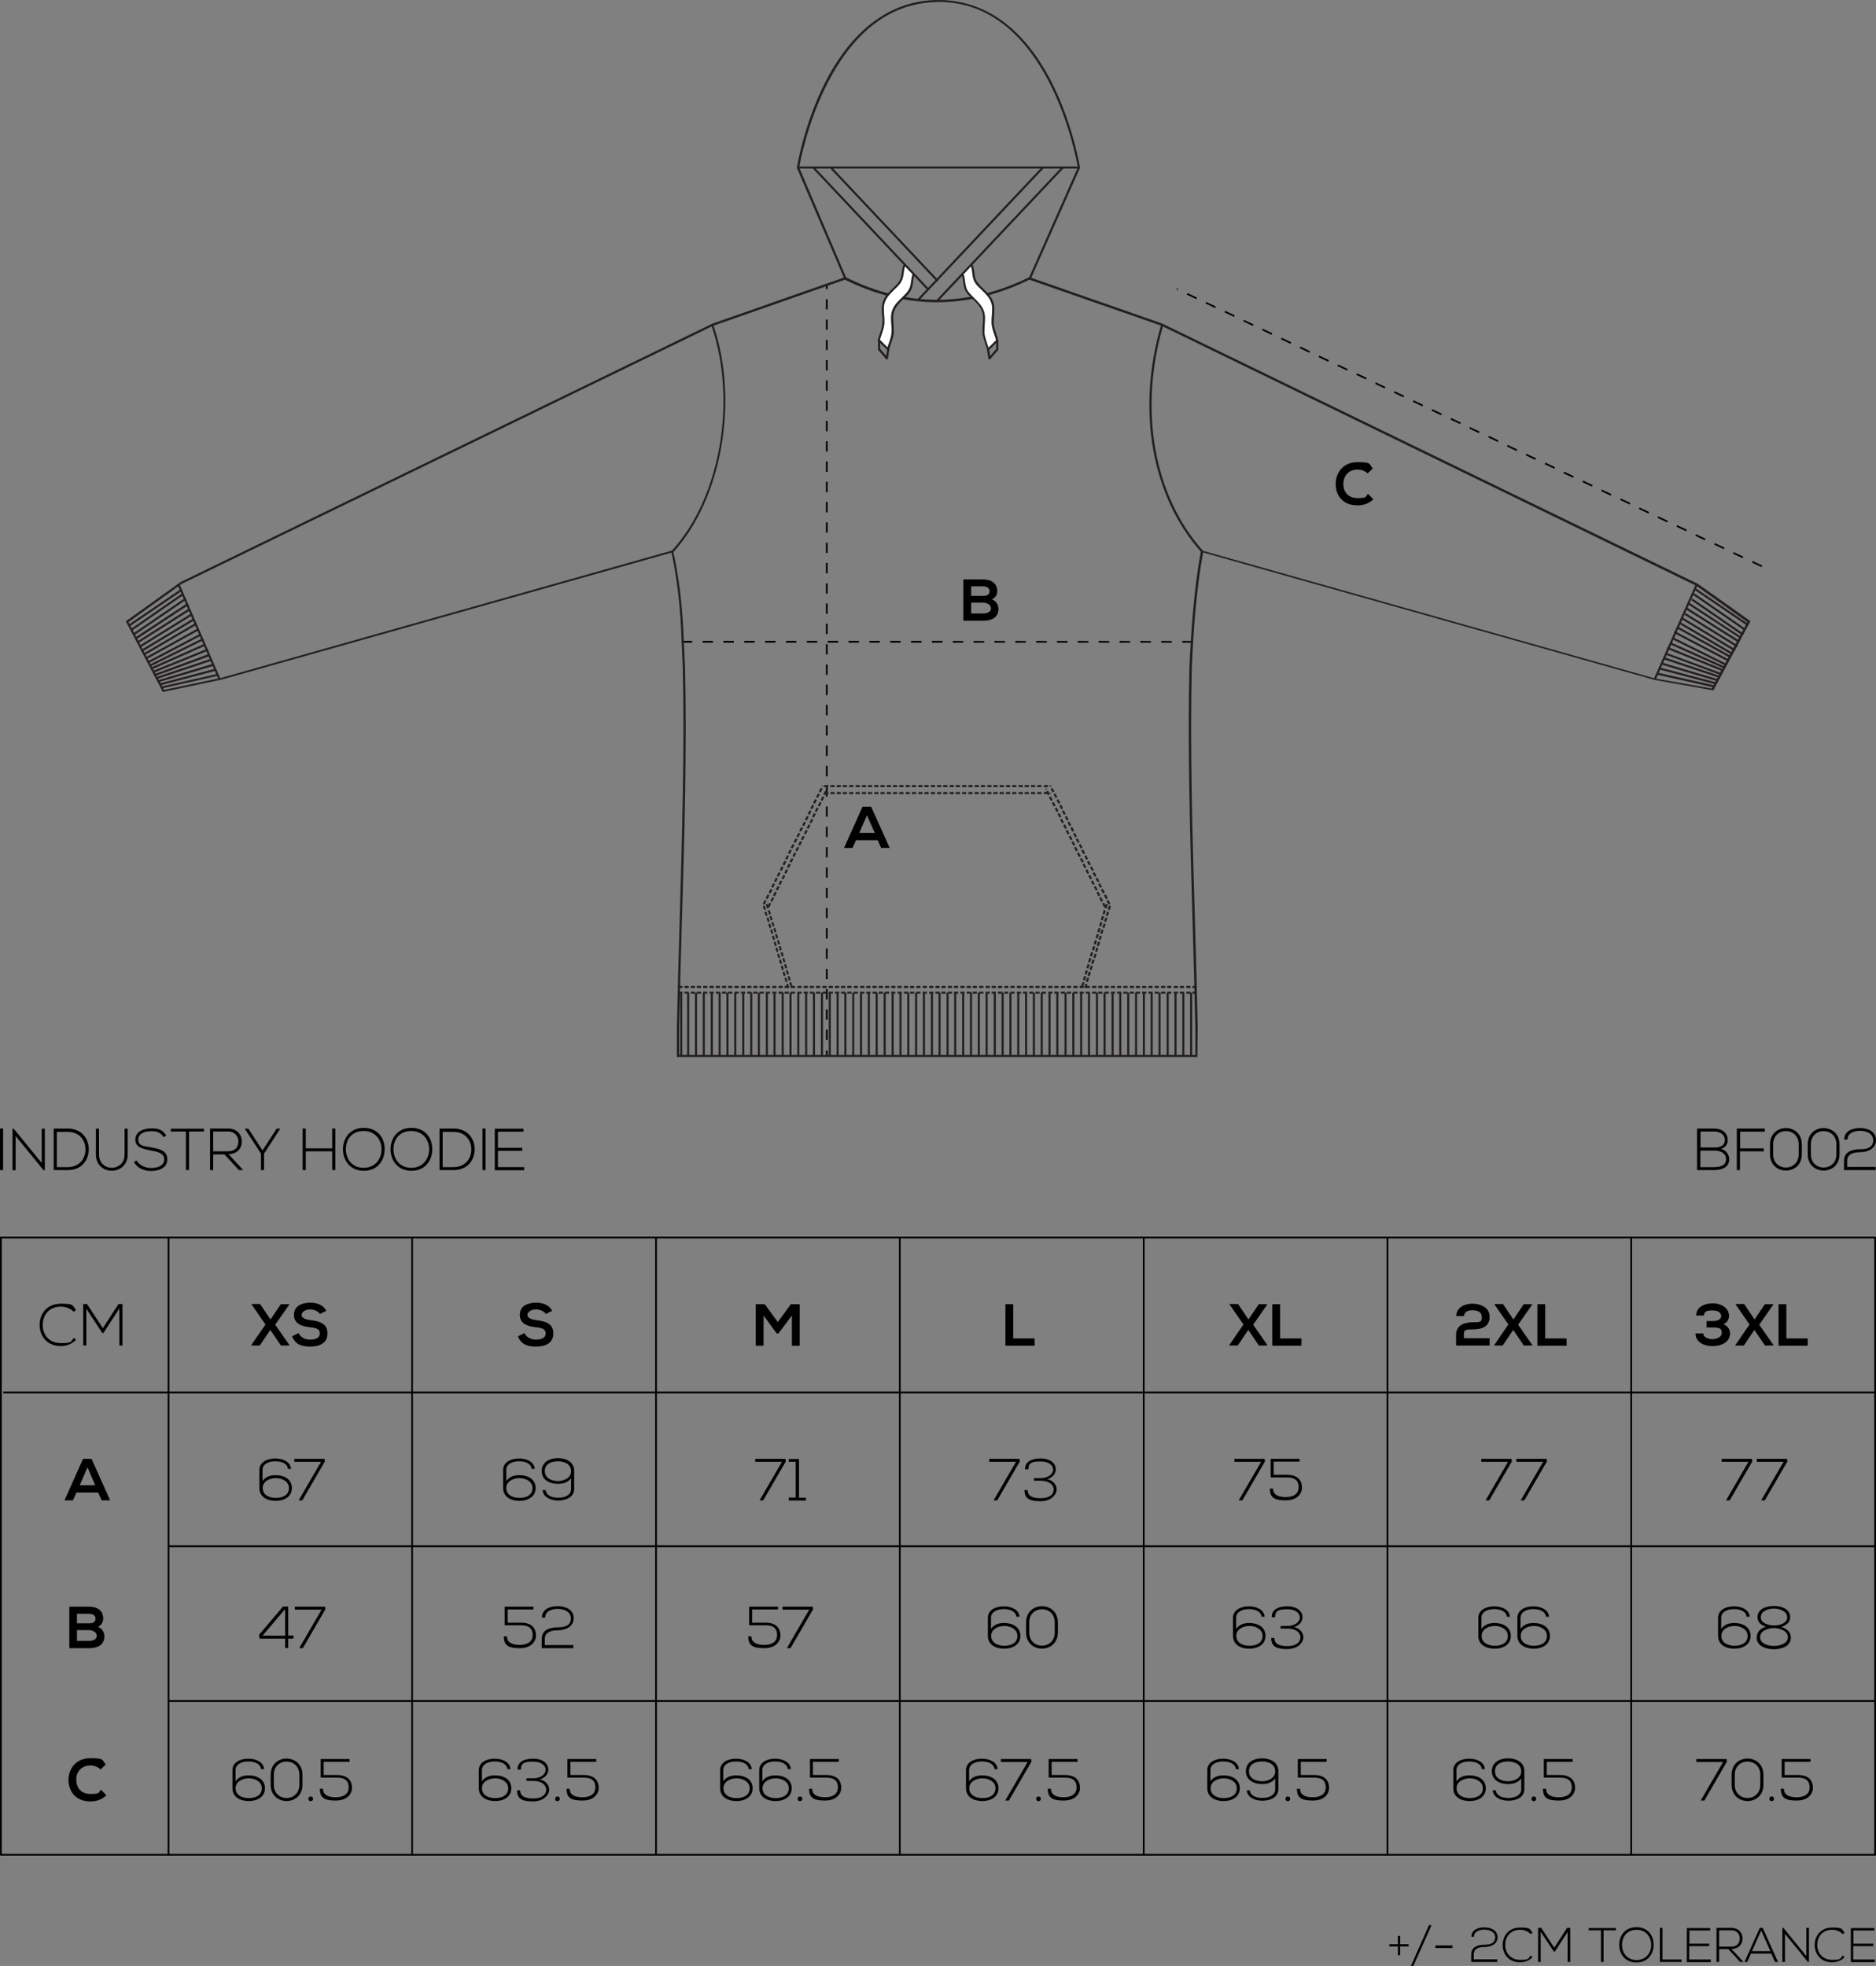 <svg viewBox="0 0 1079.8 1131.6" version="1.1" xmlns="http://www.w3.org/2000/svg" data-sanitized-data-name="Layer 1" data-name="Layer 1" id="Layer_1">
  <rect x="0" y="0" width="1079.8" height="1131.6" fill="#808080" stroke="none"/>
  <defs>
    <style>
      .cls-1 {
        fill: #000;
      }

      .cls-1, .cls-2, .cls-3 {
        stroke-width: 0px;
      }

      .cls-4 {
        isolation: isolate;
      }

      .cls-2 {
        fill: #fff;
      }

      .cls-3 {
        fill: #231f20;
      }
    </style>
  </defs>
  <g class="cls-4">
    <path d="M505.2,483.6h-12.5l-2,4.5h-4.9l10.7-23.8h4.9l10.7,23.8h-4.9l-2-4.5ZM499,469.3l-4.4,10.1h8.9l-4.5-10.1Z" class="cls-1"></path>
  </g>
  <g class="cls-4">
    <path d="M574,340.4c0,1.8-.9,3.6-3.1,4.6,2.8.9,3.8,3.8,3.8,5.3,0,5.3-4,7-8.9,7h-11.3v-23.8h11.3c4.7,0,8.2,2.1,8.2,6.9ZM559,343h6.9c2.8,0,3.7-1.2,3.7-2.6s-.9-2.9-3.7-2.9h-6.9v5.5ZM559,353.1h6.9c1.8,0,4.5-.6,4.5-2.9s-2.6-3.3-4.5-3.3h-6.9v6.2Z" class="cls-1"></path>
  </g>
  <g class="cls-4">
    <path d="M790.5,287.4c-2.5,2.4-5.6,3.5-9.1,3.5-8.9,0-12.6-6.1-12.6-12.3s4-12.6,12.6-12.6,6.3,1.2,8.8,3.6l-3,2.9c-1.6-1.5-3.7-2.2-5.8-2.2-5.8,0-8.2,4.3-8.2,8.3s2.3,8.1,8.2,8.1,4.4-.9,6-2.4l3.1,3.1Z" class="cls-1"></path>
  </g>
  <g>
    <rect height="3" width="1" y="163.4" x="475.4" class="cls-1"></rect>
    <polygon points="476.4 178.1 475.4 178.1 475.4 172.2 476.4 172.2 476.4 178.1" class="cls-1"></polygon>
    <path d="M476.4,598.6h-1v-5.9h1v5.9ZM476.4,586.9h-1v-5.9h1v5.9ZM476.4,575.3h-1v-6h1v6ZM476.4,563.6h-1v-5.9h1v5.9ZM476.4,551.9h-1v-5.9h1v5.9ZM476.4,540.2h-1v-6h1v6ZM476.4,528.5h-1v-5.9h1v5.9ZM476.4,516.9h-1v-5.9h1v5.9ZM476.4,505.2h-1v-5.9h1v5.9ZM476.4,493.5h-1v-5.9h1v5.9ZM476.4,481.8h-1v-5.9h1v5.9ZM476.4,470.1h-1v-5.9h1v5.9ZM476.4,458.5h-1v-6h1v6ZM476.4,446.8h-1v-6h1v6ZM476.4,435.1h-1v-6h1v6ZM476.4,423.4h-1v-5.9h1v5.9ZM476.4,411.7h-1v-6h1v6ZM476.4,400.1h-1v-6h1v6ZM476.4,388.4h-1v-5.9h1v5.9ZM476.4,376.7h-1v-5.9h1v5.9ZM476.4,365h-1v-5.9h1v5.9ZM476.4,353.3h-1v-5.9h1v5.9ZM476.4,341.7h-1v-5.9h1v5.9ZM476.4,330h-1v-6h1v6ZM476.4,318.3h-1v-5.9h1v5.9ZM476.4,306.6h-1v-5.9h1v5.9ZM476.4,294.9h-1v-6h1v6ZM476.4,283.3h-1v-6h1v6ZM476.4,271.6h-1v-6h1v6ZM476.4,259.9h-1v-5.9h1v5.9ZM476.4,248.2h-1v-5.9h1v5.9ZM476.4,236.5h-1v-5.9h1v5.9ZM476.4,224.9h-1v-6h1v6ZM476.4,213.2h-1v-5.9h1v5.9ZM476.4,201.5h-1v-5.9h1v5.9ZM476.4,189.8h-1v-5.9h1v5.9Z" class="cls-1"></path>
    <rect height="3" width="1" y="604.7" x="475.4" class="cls-1"></rect>
  </g>
  <path d="M686,369.9h-5.5v-1c0,0,5.5.1,5.5.1v.9ZM674.5,369.9h-6.1v-1c0,0,6.1.1,6.1.1v.9ZM662.5,369.9h-6.1v-1c0,0,6.1.1,6.1.1v.9ZM650.5,369.9h-6.1v-1c0,0,6.1.1,6.1.1v.9ZM638.5,369.9h-6.1v-1c0,0,6.1.1,6.1.1v.9ZM626.5,369.9h-6.1v-1c0,0,6.1.1,6.1.1v.9ZM614.5,369.9h-6.1v-1c0,0,6.1.1,6.1.1v.9ZM602.5,369.9h-6.1v-1c0,0,6.1.1,6.1.1v.9ZM590.5,369.9h-6.1v-1c0,0,6.1.1,6.1.1v.9ZM578.5,369.9h-6.1v-1c0,0,6.1.1,6.1.1v.9ZM566.5,369.9h-6.1v-1c0,0,6.1.1,6.1.1v.9ZM554.5,369.9h-6.1v-1c0,0,6.1.1,6.1.1v.9ZM542.5,369.9h-6.1v-1h6.1v1ZM530.5,369.9h-6.1v-1h6c0,.1,0,1,0,1h0ZM518.5,369.9h-6.1v-1h6c0,.1,0,1,0,1h0ZM506.5,369.9h-6.1v-1h6v1h.1ZM494.5,369.9h-6.1v-1h6v1h.1ZM482.5,369.9h-6.1v-1h6v1h.1ZM470.5,369.9h-6.1v-1h6v1h.1ZM458.5,369.9h-6.1v-1h6v1h.1ZM446.5,369.9h-6.1v-1h6v1h.1ZM434.5,369.9h-6.1v-1h6v1h.1ZM422.5,369.9h-6.1v-1h6v1h.1ZM410.5,369.9h-6.1v-1h6v1h.1ZM398.5,369.9h-6.1v-1h6v1h.1Z" class="cls-1"></path>
  <g>
    <path d="M689.2,608.4h-299.6v-17.3c.4-19.5,1-39.8,1.6-61.2,1.4-49.1,2.9-100,1.8-145.9-.1-3-.3-5.9-.4-8.8-.7-18-1.4-35.1-6.1-57.1l-259,73.1-33.8,7.1-21.3-40.7,31.6-22.6,306-148.7,76.5-26.8h.2c34.8,17.4,70.3,17.4,105.6.1h.2c0-.1.2,0,.2,0l76.2,26.6,308.3,149.8,30.3,21.5-.2.5-21.1,39.4-33.7-6-260-73.4c-4,21.8-5.6,45.5-6.5,65.9-1.1,45.9.3,96.8,1.8,145.9.6,21.4,1.2,41.6,1.6,61.2l-.2,17.4h0ZM390.9,607.2h297.1v-16.1c-.4-19.5-1-39.7-1.6-61.1-1.4-49.1-2.9-100-1.8-146,1-20.6,2.5-44.6,6.6-66.7v-.6c0,0,.7.2.7.2l260.6,73.6,32.7,5.8,20.5-38.2-29.3-20.9-307.9-149.7-76-26.5c-35.5,17.3-71.2,17.3-106.2,0l-76,26.6L104.6,336.1l-30.6,22,20.4,39,32.9-6.9,260.2-73.5v.6c4.9,22.4,5.6,39.6,6.4,57.9.1,2.9.2,5.8.4,8.8,1.1,46-.3,96.8-1.8,146-.6,21.4-1.2,41.6-1.6,61.1v16.1h0Z" class="cls-3"></path>
    <path d="M387.5,317.9l-.9-.8c28-30.6,37.8-86.4,22.8-130l1.1-.4c15,43.9,5.1,100.3-23,131.2h0Z" class="cls-3"></path>
    <path d="M691.5,317.9c-28.7-32-37.6-82.3-23.1-131.2l1.2.3c-14.3,48.5-5.6,98.3,22.8,130l-.9.9h0Z" class="cls-3"></path>
    <g>
      <path d="M688.7,568.7h-2.3v-1.2h2.3v1.2ZM685.2,568.7h-2.4v-1.2h2.4v1.2ZM681.5,568.7h-2.4v-1.2h2.4v1.2ZM678,568.7h-2.4v-1.2h2.4v1.2ZM674.2,568.7h-2.4v-1.2h2.4v1.2ZM670.7,568.7h-2.4v-1.2h2.4v1.2ZM667,568.7h-2.4v-1.2h2.4v1.2ZM663.5,568.7h-2.5v-1.2h2.4v1.2h0ZM659.8,568.7h-2.4v-1.2h2.4v1.2ZM656.2,568.7h-2.4v-1.2h2.4v1.2ZM652.7,568.7h-2.4v-1.2h2.4v1.2ZM649,568.7h-2.4v-1.2h2.4v1.2ZM645.5,568.7h-2.5v-1.2h2.4v1.2h0ZM641.8,568.7h-2.4v-1.2h2.4v1.2ZM638.2,568.7h-2.4v-1.2h2.4v1.2ZM634.5,568.7h-2.4v-1.2h2.4v1.2ZM631,568.7h-2.4v-1.2h2.4v1.2ZM627.3,568.7h-2.4v-1.2h2.4v1.2ZM623.8,568.7h-2.4v-1.2h2.4v1.2ZM620.2,568.7h-2.4v-1.2h2.4v1.2ZM616.5,568.7h-2.4v-1.2h2.4v1.2ZM613,568.7h-2.4v-1.2h2.4v1.2ZM609.3,568.7h-2.4v-1.2h2.4v1.2ZM605.8,568.7h-2.4v-1.2h2.4v1.2ZM602,568.7h-2.4v-1.2h2.4v1.2ZM598.5,568.7h-2.5v-1.2h2.4v1.2h0ZM594.8,568.7h-2.4v-1.2h2.4v1.2ZM591.2,568.7h-2.4v-1.2h2.4v1.2ZM587.7,568.7h-2.4v-1.2h2.4v1.2ZM584,568.7h-2.4v-1.2h2.4v1.2ZM580.5,568.7h-2.5v-1.2h2.4v1.2h0ZM576.8,568.7h-2.4v-1.2h2.4v1.2ZM573.2,568.7h-2.4v-1.2h2.4v1.2ZM569.7,568.7h-2.4v-1.2h2.4v1.2ZM566,568.7h-2.4v-1.2h2.4v1.2ZM562.3,568.7h-2.4v-1.2h2.4v1.2ZM558.8,568.7h-2.4v-1.2h2.4v1.2ZM555.2,568.7h-2.4v-1.2h2.4v1.2ZM551.5,568.7h-2.4v-1.2h2.4v1.2ZM548,568.7h-2.4v-1.2h2.4v1.2ZM544.3,568.7h-2.4v-1.2h2.4v1.2ZM540.8,568.7h-2.4v-1.2h2.4v1.2ZM537.2,568.7h-2.4v-1.2h2.4v1.2ZM533.5,568.7h-2.4v-1.2h2.4v1.2ZM529.8,568.7h-2.4v-1.2h2.4v1.2ZM526.2,568.7h-2.4v-1.2h2.4v1.2ZM522.7,568.7h-2.4v-1.2h2.4v1.2ZM519,568.7h-2.4v-1.2h2.4v1.2ZM515.5,568.7h-2.5v-1.2h2.4v1.2h0ZM511.8,568.7h-2.4v-1.2h2.4v1.2ZM508.2,568.7h-2.4v-1.2h2.4v1.2ZM504.6,568.7h-2.4v-1.2h2.4v1.2ZM501,568.7h-2.4v-1.2h2.4v1.2ZM497.5,568.7h-2.4v-1.2h2.4v1.2ZM493.8,568.7h-2.4v-1.2h2.4v1.2ZM490.1,568.7h-2.4v-1.2h2.4v1.2ZM486.5,568.7h-2.4v-1.2h2.4v1.2ZM483,568.7h-2.4v-1.2h2.4v1.2ZM479.4,568.7h-2.4v-1.2h2.4v1.2ZM475.8,568.7h-2.4v-1.2h2.4v1.2ZM472.1,568.7h-2.4v-1.2h2.4v1.2ZM468.5,568.7h-2.4v-1.2h2.4v1.2ZM465,568.7h-2.4v-1.2h2.4v1.2ZM461.4,568.7h-2.4v-1.2h2.4v1.2ZM457.6,568.7h-2.4v-1.2h2.4v1.2ZM454,568.7h-2.4v-1.2h2.4v1.2ZM450.5,568.7h-2.4v-1.2h2.4v1.2ZM446.9,568.7h-2.4v-1.2h2.4v1.2ZM443.2,568.7h-2.4v-1.2h2.4v1.2ZM439.6,568.7h-2.4v-1.2h2.4v1.2ZM436,568.7h-2.4v-1.2h2.4v1.2ZM432.5,568.7h-2.4v-1.2h2.4v1.2ZM428.9,568.7h-2.4v-1.2h2.4v1.2ZM425.2,568.7h-2.4v-1.2h2.4v1.2ZM421.5,568.7h-2.4v-1.2h2.4v1.2ZM418,568.7h-2.4v-1.2h2.4v1.2ZM414.4,568.7h-2.4v-1.2h2.4v1.2ZM410.8,568.7h-2.4v-1.2h2.4v1.2ZM407.1,568.7h-2.4v-1.2h2.4v1.2ZM403.5,568.7h-2.4v-1.2h2.4v1.2ZM400,568.7h-2.4v-1.2h2.4v1.2ZM396.4,568.7h-2.4v-1.2h2.4v1.2ZM392.8,568.7h-2.4v-1.2h2.4v1.2Z" class="cls-3"></path>
      <path d="M688.7,572h-2.3v-1.2h2.3v1.2ZM685.2,572h-2.4v-1.2h2.4v1.2ZM681.5,572h-2.4v-1.2h2.4v1.2ZM678,572h-2.4v-1.2h2.4v1.2ZM674.2,572h-2.4v-1.2h2.4v1.2ZM670.7,572h-2.4v-1.2h2.4v1.2ZM667,572h-2.4v-1.2h2.4v1.2ZM663.5,572h-2.5v-1.2h2.4v1.2h0ZM659.8,572h-2.4v-1.2h2.4v1.2ZM656.2,572h-2.4v-1.2h2.4v1.2ZM652.7,572h-2.4v-1.2h2.4v1.2ZM649,572h-2.4v-1.2h2.4v1.2ZM645.5,572h-2.5v-1.2h2.4v1.2h0ZM641.8,572h-2.4v-1.2h2.4v1.2ZM638.2,572h-2.4v-1.2h2.4v1.2ZM634.5,572h-2.4v-1.2h2.4v1.2ZM631,572h-2.4v-1.2h2.4v1.2ZM627.3,572h-2.4v-1.2h2.4v1.2ZM623.8,572h-2.4v-1.2h2.4v1.2ZM620.2,572h-2.4v-1.2h2.4v1.2ZM616.5,572h-2.4v-1.2h2.4v1.2ZM613,572h-2.4v-1.2h2.4v1.2ZM609.3,572h-2.4v-1.2h2.4v1.2ZM605.8,572h-2.4v-1.2h2.4v1.2ZM602,572h-2.4v-1.2h2.4v1.2ZM598.5,572h-2.5v-1.2h2.4v1.2h0ZM594.8,572h-2.4v-1.2h2.4v1.2ZM591.2,572h-2.4v-1.2h2.4v1.2ZM587.7,572h-2.4v-1.2h2.4v1.2ZM584,572h-2.4v-1.2h2.4v1.2ZM580.5,572h-2.5v-1.2h2.4v1.2h0ZM576.8,572h-2.4v-1.2h2.4v1.2ZM573.2,572h-2.4v-1.2h2.4v1.2ZM569.7,572h-2.4v-1.2h2.4v1.2ZM566,572h-2.4v-1.2h2.4v1.2ZM562.3,572h-2.4v-1.2h2.4v1.2ZM558.8,572h-2.4v-1.2h2.4v1.2ZM555.2,572h-2.4v-1.2h2.4v1.2ZM551.5,572h-2.4v-1.2h2.4v1.2ZM548,572h-2.4v-1.2h2.4v1.2ZM544.3,572h-2.4v-1.2h2.4v1.2ZM540.8,572h-2.4v-1.2h2.4v1.2ZM537.2,572h-2.4v-1.2h2.4v1.2ZM533.5,572h-2.4v-1.2h2.4v1.2ZM529.8,572h-2.4v-1.2h2.4v1.2ZM526.2,572h-2.4v-1.2h2.4v1.2ZM522.7,572h-2.4v-1.2h2.4v1.2ZM519,572h-2.4v-1.2h2.4v1.2ZM515.5,572h-2.5v-1.2h2.4v1.2h0ZM511.8,572h-2.4v-1.2h2.4v1.2ZM508.2,572h-2.4v-1.2h2.4v1.2ZM504.6,572h-2.4v-1.2h2.4v1.2ZM501,572h-2.4v-1.2h2.4v1.2ZM497.5,572h-2.4v-1.2h2.4v1.2ZM493.8,572h-2.4v-1.2h2.4v1.2ZM490.1,572h-2.4v-1.2h2.4v1.2ZM486.5,572h-2.4v-1.2h2.4v1.2ZM483,572h-2.4v-1.2h2.4v1.2ZM479.4,572h-2.4v-1.2h2.4v1.2ZM475.8,572h-2.4v-1.2h2.4v1.2ZM472.1,572h-2.4v-1.2h2.4v1.2ZM468.5,572h-2.4v-1.2h2.4v1.2ZM465,572h-2.4v-1.2h2.4v1.2ZM461.4,572h-2.4v-1.2h2.4v1.2ZM457.6,572h-2.4v-1.2h2.4v1.2ZM454,572h-2.4v-1.2h2.4v1.2ZM450.5,572h-2.4v-1.2h2.4v1.2ZM446.9,572h-2.4v-1.2h2.4v1.2ZM443.2,572h-2.4v-1.2h2.4v1.2ZM439.6,572h-2.4v-1.2h2.4v1.2ZM436,572h-2.4v-1.2h2.4v1.2ZM432.5,572h-2.4v-1.2h2.4v1.2ZM428.9,572h-2.4v-1.2h2.4v1.2ZM425.2,572h-2.4v-1.2h2.4v1.2ZM421.5,572h-2.4v-1.2h2.4v1.2ZM418,572h-2.4v-1.2h2.4v1.2ZM414.4,572h-2.4v-1.2h2.4v1.2ZM410.8,572h-2.4v-1.2h2.4v1.2ZM407.1,572h-2.4v-1.2h2.4v1.2ZM403.5,572h-2.4v-1.2h2.4v1.2ZM400,572h-2.4v-1.2h2.4v1.2ZM396.4,572h-2.4v-1.2h2.4v1.2ZM392.8,572h-2.4v-1.2h2.4v1.2Z" class="cls-3"></path>
    </g>
    <g>
      <g>
        <path d="M604.7,453.1h-.3v-1.2h.3v1.2ZM603.2,453.1h-2.4v-1.2h2.4v1.2ZM599.5,453.1h-2.5v-1.2h2.4v1.2h0ZM595.8,453.1h-2.4v-1.2h2.4v1.2ZM592.2,453.1h-2.4v-1.2h2.4v1.2ZM588.7,453.1h-2.4v-1.2h2.4v1.2ZM585,453.1h-2.4v-1.2h2.4v1.2ZM581.5,453.1h-2.5v-1.2h2.4v1.2h0ZM577.8,453.1h-2.4v-1.2h2.4v1.2ZM574.2,453.1h-2.4v-1.2h2.4v1.2ZM570.7,453.1h-2.4v-1.2h2.4v1.2ZM567,453.1h-2.4v-1.2h2.4v1.2ZM563.5,453.1h-2.5v-1.2h2.4v1.2h0ZM559.8,453.1h-2.4v-1.2h2.4v1.2ZM556.2,453.1h-2.4v-1.2h2.4v1.2ZM552.5,453.1h-2.4v-1.2h2.4v1.2ZM549,453.1h-2.4v-1.2h2.4v1.2ZM545.3,453.1h-2.4v-1.2h2.4v1.2ZM541.8,453.1h-2.4v-1.2h2.4v1.2ZM538.2,453.1h-2.4v-1.2h2.4v1.2ZM534.5,453.1h-2.4v-1.2h2.4v1.2ZM531,453.1h-2.4v-1.2h2.4v1.2ZM527.3,453.1h-2.4v-1.2h2.4v1.2ZM523.7,453.1h-2.4v-1.2h2.4v1.2ZM520,453.1h-2.4v-1.2h2.4v1.2ZM516.5,453.1h-2.5v-1.2h2.4v1.2h0ZM512.8,453.1h-2.4v-1.2h2.4v1.2ZM509.2,453.1h-2.4v-1.2h2.4v1.2ZM505.6,453.1h-2.4v-1.2h2.4v1.2ZM502,453.1h-2.4v-1.2h2.4v1.2ZM498.5,453.1h-2.4v-1.2h2.4v1.2ZM494.9,453.1h-2.4v-1.2h2.4v1.2ZM491.2,453.1h-2.4v-1.2h2.4v1.2ZM487.5,453.1h-2.4v-1.2h2.4v1.2ZM484,453.1h-2.4v-1.2h2.4v1.2ZM480.4,453.1h-2.4v-1.2h2.4v1.2ZM476.8,453.1h-2.4v-1.2h2.4v1.2Z" class="cls-3"></path>
        <path d="M604.7,457.1h-.3v-1.2h.3v1.2ZM603.2,457.1h-2.4v-1.2h2.4v1.2ZM599.5,457.1h-2.5v-1.2h2.4v1.2h0ZM595.8,457.1h-2.4v-1.2h2.4v1.2ZM592.2,457.1h-2.4v-1.2h2.4v1.2ZM588.7,457.1h-2.4v-1.2h2.4v1.2ZM585,457.1h-2.4v-1.2h2.4v1.2ZM581.5,457.1h-2.5v-1.2h2.4v1.2h0ZM577.8,457.1h-2.4v-1.2h2.4v1.2ZM574.2,457.1h-2.4v-1.2h2.4v1.2ZM570.7,457.1h-2.4v-1.2h2.4v1.2ZM567,457.1h-2.4v-1.2h2.4v1.2ZM563.5,457.1h-2.5v-1.2h2.4v1.2h0ZM559.8,457.1h-2.4v-1.2h2.4v1.2ZM556.2,457.1h-2.4v-1.2h2.4v1.2ZM552.5,457.1h-2.4v-1.2h2.4v1.2ZM549,457.1h-2.4v-1.2h2.4v1.2ZM545.3,457.1h-2.4v-1.2h2.4v1.2ZM541.8,457.1h-2.4v-1.2h2.4v1.2ZM538.2,457.1h-2.4v-1.2h2.4v1.2ZM534.5,457.1h-2.4v-1.2h2.4v1.2ZM531,457.1h-2.4v-1.2h2.4v1.2ZM527.3,457.1h-2.4v-1.2h2.4v1.2ZM523.7,457.1h-2.4v-1.2h2.4v1.2ZM520,457.1h-2.4v-1.2h2.4v1.2ZM516.5,457.1h-2.5v-1.2h2.4v1.2h0ZM512.8,457.1h-2.4v-1.2h2.4v1.2ZM509.2,457.1h-2.4v-1.2h2.4v1.2ZM505.6,457.1h-2.4v-1.2h2.4v1.2ZM502,457.1h-2.4v-1.2h2.4v1.2ZM498.5,457.1h-2.4v-1.2h2.4v1.2ZM494.9,457.1h-2.4v-1.2h2.4v1.2ZM491.2,457.1h-2.4v-1.2h2.4v1.2ZM487.5,457.1h-2.4v-1.2h2.4v1.2ZM484,457.1h-2.4v-1.2h2.4v1.2ZM480.4,457.1h-2.4v-1.2h2.4v1.2ZM476.8,457.1h-2.4v-1.2h2.4v1.2Z" class="cls-3"></path>
      </g>
      <g>
        <path d="M440.1,520.7l-1.1-.5,1.1-2.2,1.1.5-1.1,2.2ZM441.8,517.5l-1.1-.5,1.1-2.2,1.1.5-1.1,2.2ZM443.5,514.3l-1.1-.5,1.1-2.1,1.1.5-1.1,2.1h0ZM445,511l-1.1-.5,1.1-2.1,1.1.5-1.1,2.1ZM446.6,507.8l-1.1-.5,1.1-2.1,1.1.5-1.1,2.1ZM448.2,504.6l-1.1-.5,1.1-2.1,1.1.5-1.1,2.1ZM449.9,501.3l-1.1-.5,1.1-2.1,1.1.5-1.1,2.1ZM451.5,498.1l-1.1-.5,1.1-2.1,1.1.5-1.1,2.1ZM453,494.9l-1.1-.5,1.1-2.1,1.1.5-1.1,2.1ZM454.6,491.6l-1.1-.5,1.1-2.1,1.1.5-1.1,2.1ZM456.2,488.4l-1.1-.5,1.1-2.1,1.1.5-1.1,2.1ZM457.9,485.2l-1.1-.5,1.1-2.1,1.1.5-1.1,2.1ZM459.5,482l-1.1-.5,1.1-2.1,1.1.5-1.1,2.1ZM461.1,478.7l-1.1-.5,1.1-2.1,1.1.5-1.1,2.1ZM462.8,475.5l-1.1-.5,1.1-2.1,1.1.5-1.1,2.1ZM464.4,472.3l-1.1-.5,1.1-2.1,1.1.5-1.1,2.1ZM466,469l-1.1-.5,1.1-2.1,1.1.5-1.1,2.1ZM467.5,465.8l-1.1-.5,1.1-2.1,1.1.5-1.1,2.1ZM469.1,462.6l-1.1-.5,1.1-2.1,1.1.5-1.1,2.1ZM470.8,459.3l-1.1-.5,1.1-2.1,1.1.5-1.1,2.1ZM472.4,456.1l-1.1-.5,1.1-2.1,1.1.5-1.1,2.1ZM474,452.9l-1.1-.5v-.3c.1,0,1.2.5,1.2.5v.3Z" class="cls-3"></path>
        <path d="M442.8,522.3l-1.1-.5,1.1-2.2,1.1.5-1.1,2.2ZM444.5,519.1l-1.1-.5,1.1-2.2,1.1.5-1.1,2.2ZM446,515.9l-1.1-.5,1.1-2.2,1.1.5-1.1,2.2ZM447.6,512.6l-1.1-.5,1.1-2.1,1.1.5-1.1,2.1h0ZM449.2,509.4l-1.1-.5,1.1-2.1,1.1.5-1.1,2.1ZM450.9,506.2l-1.1-.5,1.1-2.1,1.1.5-1.1,2.1ZM452.5,502.9l-1.1-.5,1.1-2.1,1.1.5-1.1,2.1ZM454,499.7l-1.1-.5,1.1-2.1,1.1.5-1.1,2.1ZM455.6,496.5l-1.1-.5,1.1-2.1,1.1.5-1.1,2.1ZM457.2,493.3l-1.1-.5,1.1-2.1,1.1.5-1.1,2.1ZM458.9,490l-1.1-.5,1.1-2.1,1.1.5-1.1,2.1ZM460.5,486.8l-1.1-.5,1.1-2.1,1.1.5-1.1,2.1ZM462.1,483.6l-1.1-.5,1.1-2.1,1.1.5-1.1,2.1ZM463.8,480.3l-1.1-.5,1.1-2.1,1.1.5-1.1,2.1ZM465.4,477.1l-1.1-.5,1.1-2.1,1.1.5-1.1,2.1ZM467,473.9l-1.1-.5,1.1-2.1,1.1.5-1.1,2.1ZM468.5,470.6l-1.1-.5,1.1-2.1,1.1.5-1.1,2.1ZM470.1,467.4l-1.1-.5,1.1-2.1,1.1.5-1.1,2.1ZM471.8,464.2l-1.1-.5,1.1-2.1,1.1.5-1.1,2.1ZM473.4,461l-1.1-.5,1.1-2.1,1.1.5-1.1,2.1ZM475,457.7l-1.1-.5,1.1-2.1,1.1.5-1.1,2.1ZM476.6,454.5l-1.1-.5v-.3c.1,0,1.2.5,1.2.5v.3Z" class="cls-3"></path>
      </g>
      <g>
        <path d="M453.2,568.7l-.7-2.2,1.1-.3.7,2.2-1.1.3ZM452.2,565.3l-.7-2.3,1.1-.3.7,2.3-1.1.3ZM451.1,561.9l-.7-2.3,1.1-.3.7,2.3-1.1.3ZM450.1,558.4l-.7-2.3,1.1-.3.7,2.3-1.1.3ZM449.1,554.9l-.7-2.3,1.1-.3.7,2.3-1.1.3ZM448,551.5l-.7-2.3,1.1-.3.7,2.3-1.1.3ZM447,548l-.7-2.3,1.1-.3.7,2.3-1.1.3ZM446,544.6l-.7-2.3,1.1-.3.7,2.3-1.1.3ZM445,541.1l-.7-2.3,1.1-.3.7,2.3-1.1.3ZM444,537.6l-.7-2.3,1.1-.3.7,2.3-1.1.3ZM442.9,534.2l-.7-2.3,1.1-.3.7,2.3-1.1.3ZM441.9,530.7l-.7-2.3,1.1-.3.7,2.3-1.1.3ZM440.8,527.3l-.8-2.3,1.1-.3.7,2.3-1,.3ZM439.8,523.8l-.7-2.3,1.1-.3.7,2.3-1.1.3Z" class="cls-3"></path>
        <path d="M455,567.8l-.7-2.2,1.1-.3.7,2.2-1.1.3ZM454,564.4l-.7-2.3,1.1-.3.7,2.3-1.1.3ZM453,561l-.7-2.3,1.1-.3.7,2.3-1.1.3ZM452,557.5l-.7-2.3,1.1-.3.7,2.3-1.1.3ZM451,554l-.7-2.3,1.1-.3.7,2.3-1.1.3ZM450,550.6l-.7-2.3,1.1-.3.7,2.3-1.1.3ZM448.9,547.1l-.7-2.3,1.1-.3.7,2.3-1.1.3ZM447.9,543.7l-.7-2.3,1.1-.3.7,2.3-1.1.3ZM446.8,540.2l-.7-2.3,1.1-.3.7,2.3-1.1.3ZM445.8,536.7l-.7-2.3,1.1-.3.7,2.3-1.1.3ZM444.8,533.3l-.8-2.3,1.1-.3.7,2.3-1,.3ZM443.6,529.8l-.7-2.3,1.1-.3.7,2.3-1.1.3ZM442.6,526.4l-.7-2.3,1.1-.3.7,2.3-1.1.3ZM441.5,522.9l-.7-2.3,1.1-.3.7,2.3-1.1.3Z" class="cls-3"></path>
      </g>
      <g>
        <path d="M625.2,568.7l-1.2-.3.7-2.2,1.2.3-.7,2.2ZM626.2,565.3l-1.2-.3.7-2.3,1.2.3-.7,2.3ZM627.2,561.9l-1.2-.3.7-2.3,1.2.3-.7,2.3ZM628.3,558.4l-1.2-.3.7-2.3,1.2.3-.7,2.3ZM629.3,554.9l-1.2-.3.7-2.3,1.2.3-.7,2.3ZM630.5,551.5l-1.2-.3.7-2.3,1.2.3-.7,2.3ZM631.5,548l-1.2-.3.7-2.3,1.2.3-.7,2.3ZM632.5,544.6l-1.2-.3.7-2.3,1.2.3-.7,2.3ZM633.5,541.1l-1.2-.3.7-2.3,1.2.3-.7,2.3ZM634.5,537.6l-1.2-.3.7-2.3,1.2.3-.7,2.3ZM635.7,534.2l-1.2-.3.7-2.3,1.2.3-.7,2.3ZM636.7,530.7l-1.2-.3.7-2.3,1.2.3-.7,2.3ZM637.7,527.3l-1.2-.3.7-2.3,1.2.3-.7,2.3ZM638.8,523.8l-1.2-.3.7-2.3,1.2.3-.7,2.3Z" class="cls-3"></path>
        <path d="M623.5,567.8l-1.2-.3.7-2.2,1.2.3-.7,2.2ZM624.5,564.4l-1.2-.3.7-2.3,1.2.3-.7,2.3ZM625.5,561l-1.2-.3.7-2.3,1.2.3-.7,2.3ZM626.5,557.5l-1.2-.3.7-2.3,1.2.3-.7,2.3ZM627.5,554l-1.2-.3.7-2.3,1.2.3-.7,2.3ZM628.5,550.6l-1.2-.3.7-2.3,1.2.3-.7,2.3ZM629.7,547.1l-1.2-.3.7-2.3,1.2.3-.7,2.3ZM630.7,543.7l-1.2-.3.7-2.3,1.2.3-.7,2.3ZM631.8,540.2l-1.2-.3.7-2.3,1.2.3-.7,2.3ZM632.8,536.7l-1.2-.3.7-2.3,1.2.3-.7,2.3ZM633.8,533.3l-1.2-.3.7-2.3,1.2.3-.7,2.3ZM634.8,529.8l-1.2-.3.7-2.3,1.2.3-.7,2.3ZM635.8,526.4l-1.2-.3.7-2.3,1.2.3-.7,2.3ZM637,522.9l-1.2-.3.7-2.3,1.2.3-.7,2.3Z" class="cls-3"></path>
      </g>
      <g>
        <path d="M638,520.7l-1.1-2.2,1.1-.5,1.1,2.2-1.1.5ZM636.5,517.5l-1.1-2.2,1.1-.5,1.1,2.2-1.1.5ZM634.8,514.3l-1.1-2.2,1.1-.5,1.1,2.1-1.1.6h0ZM633.2,511l-1.1-2.1,1.1-.5,1.1,2.1-1.1.5ZM631.7,507.8l-1.1-2.1,1.1-.5,1.1,2.1-1.1.5ZM630,504.6l-1.1-2.1,1.1-.5,1.1,2.1-1.1.5ZM628.5,501.3l-1.1-2.1,1.1-.5,1.1,2.1-1.1.5ZM626.8,498.1l-1.1-2.1,1.1-.5,1.1,2.1-1.1.5ZM625.2,494.9l-1.1-2.1,1.1-.5,1.1,2.1-1.1.5ZM623.5,491.6l-1.1-2.1,1.1-.5,1.1,2.1-1.1.5ZM622,488.4l-1.1-2.1,1.1-.5,1.1,2.1-1.1.5ZM620.3,485.2l-1.1-2.1,1.1-.5,1.1,2.1-1.1.5ZM618.8,482l-1.1-2.1,1.1-.5,1.1,2.1-1.1.5ZM617.2,478.7l-1.1-2.1,1.1-.5,1.1,2.1-1.1.5ZM615.5,475.5l-1.1-2.1,1.1-.5,1.1,2.1-1.1.5ZM614,472.3l-1.1-2.1,1.1-.5,1.1,2.1-1.1.5ZM612.3,469l-1.1-2.1,1.1-.5,1.1,2.1-1.1.5ZM610.8,465.8l-1.1-2.1,1.1-.5,1.1,2.1-1.1.5ZM609.2,462.6l-1.1-2.1,1.1-.5,1.1,2.1-1.1.5ZM607.5,459.3l-1.1-2.1,1.1-.5,1.1,2.1-1.1.5ZM605.8,456.1l-1.1-2.1,1.1-.5,1.1,2.1-1.1.5ZM604.2,452.9l-.2-.3,1.1-.5.2.3-1.1.5Z" class="cls-3"></path>
        <path d="M635.5,522.3l-1.1-2.2,1.1-.5,1.1,2.2-1.1.5ZM633.8,519.1l-1.1-2.2,1.1-.5,1.1,2.2-1.1.5ZM632.2,515.9l-1.1-2.2,1.1-.5,1.1,2.2-1.1.5ZM630.7,512.6l-1.1-2.1,1.1-.5,1.1,2.2-1.1.4ZM629,509.4l-1.1-2.1,1.1-.5,1.1,2.1-1.1.5ZM627.5,506.2l-1.1-2.1,1.1-.5,1.1,2.1-1.1.5ZM625.8,502.9l-1.1-2.1,1.1-.5,1.1,2.1-1.1.5ZM624.2,499.7l-1.1-2.1,1.1-.5,1.1,2.1-1.1.5ZM622.7,496.5l-1.1-2.1,1.1-.5,1.1,2.1-1.1.5ZM621,493.3l-1.1-2.1,1.1-.5,1.1,2.1-1.1.5ZM619.3,490l-1.1-2.1,1.1-.5,1.1,2.1-1.1.5ZM617.8,486.8l-1.1-2.1,1.1-.5,1.1,2.1-1.1.5ZM616.2,483.6l-1.1-2.1,1.1-.5,1.1,2.1-1.1.5ZM614.5,480.3l-1.1-2.1,1.1-.5,1.1,2.1-1.1.5ZM613,477.1l-1.1-2.1,1.1-.5,1.1,2.1-1.1.5ZM611.3,473.9l-1.1-2.1,1.1-.5,1.1,2.1-1.1.5ZM609.8,470.6l-1.1-2.1,1.1-.5,1.1,2.1-1.1.5ZM608.2,467.4l-1.1-2.1,1.1-.5,1.1,2.1-1.1.5ZM606.5,464.2l-1.1-2.1,1.1-.5,1.1,2.1-1.1.5ZM604.8,461l-1.1-2.1,1.1-.5,1.1,2.1-1.1.5ZM603.2,457.7l-1.1-2.1,1.1-.5,1.1,2.1-1.1.5ZM601.7,454.5l-.2-.3,1.1-.5.2.3-1.1.5Z" class="cls-3"></path>
      </g>
    </g>
    <rect transform="translate(-135.2 75.6) rotate(-23.4)" height="58.9" width="1.2" y="334.4" x="114.2" class="cls-3"></rect>
    <rect transform="translate(241.1 1098.3) rotate(-66.1)" height="1.2" width="59.5" y="363.2" x="934.9" class="cls-3"></rect>
    <rect transform="translate(-181.1 110.7) rotate(-34.2)" height="1.2" width="36.7" y="349.2" x="71.1" class="cls-3"></rect>
    <rect transform="translate(-184.5 114) rotate(-34.7)" height="1.2" width="36.5" y="351.8" x="72" class="cls-3"></rect>
    <rect transform="translate(-184.4 114.1) rotate(-34.4)" height="1.2" width="36.5" y="354.2" x="73.8" class="cls-3"></rect>
    <polygon points="78.2 368.2 77.4 367.2 107.8 347.2 108.6 348.2 78.2 368.2" class="cls-3"></polygon>
    <polygon points="79.3 370.4 78.7 369.4 108.8 350.2 109.6 351.2 79.3 370.4" class="cls-3"></polygon>
    <rect transform="translate(-176.8 104.7) rotate(-31.8)" height="1.2" width="35.4" y="362.3" x="77.7" class="cls-3"></rect>
    <rect transform="translate(-175 102.5) rotate(-31.1)" height="1.2" width="35.2" y="364.9" x="78.9" class="cls-3"></rect>
    <rect transform="translate(-172.7 100.2) rotate(-30.4)" height="1.2" width="35" y="367.2" x="80.5" class="cls-3"></rect>
    <rect transform="translate(-167.4 94.7) rotate(-29)" height="1.2" width="34.7" y="369.9" x="81.8" class="cls-3"></rect>
    <rect transform="translate(-156.3 84.3) rotate(-26.4)" height="1.2" width="34.1" y="374.9" x="84.6" class="cls-3"></rect>
    <rect transform="translate(-144.8 74.4) rotate(-24)" height="1.2" width="33.9" y="377.3" x="85.7" class="cls-3"></rect>
    <rect transform="translate(-135.3 66.9) rotate(-22.1)" height="1.2" width="33.9" y="379.8" x="86.9" class="cls-3"></rect>
    <polygon points="89.1 389.2 88.7 388.1 120.3 376.4 120.8 377.6 89.1 389.2" class="cls-3"></polygon>
    <rect transform="translate(-116.7 53.5) rotate(-18.5)" height="1.2" width="33.9" y="384.4" x="88.9" class="cls-3"></rect>
    <polygon points="91.2 392.7 90.8 391.6 122.8 382 123.2 383.2 91.2 392.7" class="cls-3"></polygon>
    <rect transform="translate(-95.8 40.5) rotate(-14.8)" height="1.2" width="33.2" y="389.1" x="91.5" class="cls-3"></rect>
    <polygon points="92.9 396.3 92.7 395.2 125.6 387.8 125.8 388.9 92.9 396.3" class="cls-3"></polygon>
    <rect transform="translate(-162 89.5) rotate(-27.7)" height="1.2" width="34.7" y="372.6" x="83" class="cls-3"></rect>
    <rect transform="translate(145 972) rotate(-55.8)" height="36.7" width="1.2" y="330.8" x="989.8" class="cls-3"></rect>
    <rect transform="translate(137.1 965.2) rotate(-55.3)" height="35.8" width="1.2" y="333.9" x="988.7" class="cls-3"></rect>
    <rect transform="translate(136.8 968.6) rotate(-55.5)" height="35.8" width="1.2" y="336.6" x="987.4" class="cls-3"></rect>
    <polygon points="1001.8 367.6 971.3 347.7 972 346.7 1002.3 366.6 1001.8 367.6" class="cls-3"></polygon>
    <polygon points="1000.5 369.8 970.3 350.7 971 349.7 1001.2 368.8 1000.5 369.8" class="cls-3"></polygon>
    <rect transform="translate(158.2 1008.6) rotate(-58.2)" height="35.4" width="1.2" y="344.6" x="984" class="cls-3"></rect>
    <rect transform="translate(162.1 1017.3) rotate(-58.8)" height="35.2" width="1.2" y="347.3" x="982.7" class="cls-3"></rect>
    <rect transform="translate(168.1 1028.4) rotate(-59.6)" height="35" width="1.2" y="349.9" x="981.3" class="cls-3"></rect>
    <rect transform="translate(181.3 1047.9) rotate(-61)" height="34.7" width="1.2" y="352.6" x="980.2" class="cls-3"></rect>
    <rect transform="translate(207.8 1084.8) rotate(-63.6)" height="34.1" width="1.2" y="357.8" x="977.7" class="cls-3"></rect>
    <polygon points="992.3 384.8 961.5 371 962 369.9 992.8 383.7 992.3 384.8" class="cls-3"></polygon>
    <rect transform="translate(257.6 1141.9) rotate(-68)" height="33.9" width="1.2" y="362.8" x="975.4" class="cls-3"></rect>
    <polygon points="990.8 388.7 959.2 377 959.5 375.9 991.2 387.6 990.8 388.7" class="cls-3"></polygon>
    <rect transform="translate(300.3 1186) rotate(-71.5)" height="33.9" width="1.2" y="367.4" x="973.4" class="cls-3"></rect>
    <polygon points="988.8 392.2 956.8 382.7 957 381.5 989 391 988.8 392.2" class="cls-3"></polygon>
    <rect transform="translate(346.9 1229.2) rotate(-75.2)" height="33.2" width="1.2" y="372.6" x="971.2" class="cls-3"></rect>
    <polygon points="987 395.8 954 388.4 954.3 387.2 987.2 394.6 987 395.8" class="cls-3"></polygon>
    <rect transform="translate(193.8 1066) rotate(-62.3)" height="34.7" width="1.2" y="355.2" x="979" class="cls-3"></rect>
    <rect transform="translate(79.3 453) rotate(-46.7)" height="1.2" width="105" y="134" x="512.1" class="cls-3"></rect>
    <rect transform="translate(50.3 384.4) rotate(-43.3)" height="89.3" width="1.2" y="84.3" x="508.3" class="cls-3"></rect>
    <rect height="36.4" width="1.2" y="571.4" x="395.5" class="cls-3"></rect>
    <rect height="36.4" width="1.2" y="571.4" x="391.5" class="cls-3"></rect>
    <rect height="36.4" width="1.2" y="571.4" x="400" class="cls-3"></rect>
    <rect height="36.4" width="1.2" y="571.4" x="404.5" class="cls-3"></rect>
    <rect height="36.4" width="1.2" y="571.4" x="409.1" class="cls-3"></rect>
    <rect height="36.4" width="1.2" y="571.4" x="413.6" class="cls-3"></rect>
    <rect height="36.4" width="1.2" y="571.4" x="418.1" class="cls-3"></rect>
    <rect height="36.4" width="1.2" y="571.4" x="422.6" class="cls-3"></rect>
    <rect height="36.4" width="1.2" y="571.4" x="427.2" class="cls-3"></rect>
    <rect height="36.4" width="1.2" y="571.4" x="431.8" class="cls-3"></rect>
    <rect height="36.4" width="1.2" y="571.4" x="436.2" class="cls-3"></rect>
    <rect height="36.4" width="1.2" y="571.4" x="440.8" class="cls-3"></rect>
    <rect height="36.4" width="1.2" y="571.4" x="445.2" class="cls-3"></rect>
    <rect height="36.4" width="1.2" y="571.4" x="449.9" class="cls-3"></rect>
    <rect height="36.4" width="1.2" y="571.4" x="454.4" class="cls-3"></rect>
    <rect height="36.4" width="1.2" y="571.4" x="458.9" class="cls-3"></rect>
    <rect height="36.4" width="1.2" y="571.4" x="463.4" class="cls-3"></rect>
    <rect height="36.4" width="1.2" y="571.4" x="467.9" class="cls-3"></rect>
    <rect height="36.4" width="1.2" y="571.4" x="472.5" class="cls-3"></rect>
    <rect height="36.4" width="1.2" y="571.4" x="477" class="cls-3"></rect>
    <rect height="36.4" width="1.2" y="571.4" x="481.5" class="cls-3"></rect>
    <rect height="36.4" width="1.2" y="571.4" x="486" class="cls-3"></rect>
    <rect height="36.4" width="1.2" y="571.4" x="490.5" class="cls-3"></rect>
    <rect height="36.4" width="1.2" y="571.4" x="495" class="cls-3"></rect>
    <rect height="36.4" width="1.2" y="571.4" x="499.5" class="cls-3"></rect>
    <rect height="36.4" width="1.2" y="571.4" x="504" class="cls-3"></rect>
    <rect height="36.4" width="1.2" y="571.4" x="508.6" class="cls-3"></rect>
    <rect height="36.4" width="1.2" y="571.4" x="513.2" class="cls-3"></rect>
    <rect height="36.4" width="1.2" y="571.4" x="517.7" class="cls-3"></rect>
    <rect height="36.4" width="1.2" y="571.4" x="522.2" class="cls-3"></rect>
    <rect height="36.4" width="1.2" y="571.4" x="526.7" class="cls-3"></rect>
    <rect height="36.4" width="1.2" y="571.4" x="531.2" class="cls-3"></rect>
    <rect height="36.4" width="1.2" y="571.4" x="535.8" class="cls-3"></rect>
    <rect height="36.4" width="1.2" y="571.4" x="540.2" class="cls-3"></rect>
    <rect height="36.4" width="1.2" y="571.4" x="544.8" class="cls-3"></rect>
    <rect height="36.4" width="1.2" y="571.4" x="549.2" class="cls-3"></rect>
    <rect height="36.4" width="1.2" y="571.4" x="553.8" class="cls-3"></rect>
    <rect height="36.4" width="1.2" y="571.4" x="558.3" class="cls-3"></rect>
    <rect height="36.4" width="1.2" y="571.4" x="562.8" class="cls-3"></rect>
    <rect height="36.4" width="1.2" y="571.4" x="567.3" class="cls-3"></rect>
    <rect height="36.4" width="1.2" y="571.4" x="572" class="cls-3"></rect>
    <rect height="36.4" width="1.2" y="571.4" x="576.5" class="cls-3"></rect>
    <rect height="36.4" width="1.2" y="571.4" x="581" class="cls-3"></rect>
    <rect height="36.4" width="1.2" y="571.4" x="585.5" class="cls-3"></rect>
    <rect height="36.4" width="1.2" y="571.4" x="590" class="cls-3"></rect>
    <rect height="36.4" width="1.2" y="571.4" x="594.5" class="cls-3"></rect>
    <rect height="36.4" width="1.2" y="571.4" x="599" class="cls-3"></rect>
    <rect height="36.4" width="1.2" y="571.4" x="603.5" class="cls-3"></rect>
    <rect height="36.4" width="1.2" y="571.4" x="608" class="cls-3"></rect>
    <rect height="36.4" width="1.2" y="571.4" x="612.7" class="cls-3"></rect>
    <rect height="36.4" width="1.2" y="571.4" x="617.2" class="cls-3"></rect>
    <rect height="36.4" width="1.2" y="571.4" x="621.7" class="cls-3"></rect>
    <rect height="36.4" width="1.2" y="571.4" x="626.2" class="cls-3"></rect>
    <rect height="36.4" width="1.2" y="571.4" x="630.8" class="cls-3"></rect>
    <rect height="36.4" width="1.2" y="571.4" x="635.2" class="cls-3"></rect>
    <rect height="36.4" width="1.2" y="571.4" x="639.8" class="cls-3"></rect>
    <rect height="36.4" width="1.2" y="571.4" x="644.2" class="cls-3"></rect>
    <rect height="36.4" width="1.2" y="571.4" x="648.8" class="cls-3"></rect>
    <rect height="36.4" width="1.2" y="571.4" x="653.3" class="cls-3"></rect>
    <rect height="36.4" width="1.2" y="571.4" x="657.8" class="cls-3"></rect>
    <rect height="36.4" width="1.2" y="571.4" x="662.3" class="cls-3"></rect>
    <rect height="36.4" width="1.2" y="571.4" x="666.8" class="cls-3"></rect>
    <rect height="36.4" width="1.2" y="571.4" x="671.5" class="cls-3"></rect>
    <rect height="36.4" width="1.2" y="571.4" x="676" class="cls-3"></rect>
    <rect height="36.4" width="1.2" y="571.4" x="680.5" class="cls-3"></rect>
    <rect height="36.4" width="1.2" y="571.4" x="685" class="cls-3"></rect>
    <g>
      <path d="M554,157.6c1.6,4.3.2,7.4,3.7,11.4,2.8,3.2,6.5,5.6,8,9.8,1.5,3.8.2,7.9.4,12.1.2,3.6,2,7.6,2.7,10.2l5.3-5.3c-.6-2.6-2.5-6.6-2.7-10.2-.2-4.1,1.1-8.3-.4-12.1-1.6-4.1-5.2-6.6-8-9.8-3.5-4-2-7.1-3.7-11.4" class="cls-2"></path>
      <path d="M568.5,202.3l-.3-1c-.2-.8-.5-1.8-.9-2.9-.8-2.3-1.7-4.9-1.8-7.4,0-1.5,0-3,.2-4.5.2-2.6.4-5.1-.5-7.4-1-2.7-3-4.7-5.2-6.8-.9-.9-1.9-1.8-2.8-2.8-2.3-2.6-2.5-4.9-2.8-7.2-.2-1.4-.3-2.8-1-4.4l1.1-.4c.7,1.7.8,3.2,1,4.6.3,2.3.5,4.3,2.5,6.6.8,1,1.8,1.9,2.7,2.8,2.1,2.1,4.3,4.2,5.5,7.2,1,2.6.8,5.3.6,8,0,1.4-.2,2.9-.2,4.3,0,2.3,1,4.8,1.7,7.1.2.7.5,1.4.7,2l4.3-4.3c-.2-.8-.5-1.6-.8-2.6-.8-2.3-1.7-4.9-1.8-7.4,0-1.5,0-3,.2-4.5.2-2.6.4-5.1-.5-7.4-1-2.7-3-4.7-5.2-6.8-.9-.9-1.9-1.8-2.8-2.8-2.3-2.6-2.5-4.9-2.8-7.2-.2-1.4-.3-2.8-.9-4.4l1.1-.4c.7,1.7.8,3.2,1,4.6.3,2.3.5,4.3,2.6,6.6.8,1,1.8,1.9,2.7,2.8,2.1,2.1,4.3,4.2,5.5,7.2,1,2.6.8,5.3.6,8,0,1.4-.2,2.9-.2,4.3,0,2.3,1,4.8,1.7,7.1.4,1.1.7,2.1.9,3v.3c0,0-6.1,6.1-6.1,6.1h0Z" class="cls-3"></path>
    </g>
    <g>
      <path d="M526,157.6c-1.6,4.3-.2,7.4-3.7,11.4-2.8,3.2-6.5,5.6-8,9.8-1.5,3.8-.2,7.9-.4,12.1-.2,3.6-2,7.6-2.7,10.2l-5.3-5.3c.6-2.6,2.5-6.6,2.7-10.2.2-4.1-1.1-8.3.4-12.1,1.6-4.1,5.2-6.6,8-9.8,3.5-4,2-7.1,3.7-11.4" class="cls-2"></path>
      <path d="M511.5,202.2l-6.3-6.2v-.3c.3-.9.7-1.9,1-3,.8-2.2,1.6-4.8,1.7-7.1.1-1.4,0-2.9-.2-4.3-.2-2.6-.4-5.4.6-8,1.1-3,3.3-5.1,5.5-7.2.9-.9,1.8-1.8,2.7-2.8,2-2.3,2.3-4.3,2.6-6.6.2-1.4.4-2.9,1-4.6l1.1.4c-.6,1.6-.8,3-1,4.4-.3,2.4-.6,4.6-2.8,7.2-.9,1-1.8,1.9-2.8,2.8-2.1,2.1-4.1,4-5.2,6.8-.9,2.4-.7,4.8-.5,7.4.1,1.4.2,2.9.2,4.5-.1,2.5-1,5.1-1.8,7.4-.3.9-.6,1.8-.8,2.6l4.3,4.3c.2-.6.4-1.3.7-2,.8-2.2,1.6-4.8,1.7-7.1,0-1.4,0-2.9-.2-4.3-.2-2.6-.4-5.4.6-8,1.1-3,3.3-5.1,5.5-7.2.9-.9,1.8-1.8,2.7-2.8,2-2.3,2.3-4.3,2.6-6.6.2-1.4.4-2.9,1-4.6l1.1.4c-.6,1.6-.8,3-.9,4.4-.3,2.4-.6,4.6-2.8,7.2-.9,1-1.8,1.9-2.8,2.8-2.1,2.1-4.1,4-5.2,6.8-.9,2.4-.7,4.8-.5,7.4,0,1.4.2,2.9.2,4.5,0,2.5-1,5.1-1.8,7.4-.4,1.1-.7,2.1-.9,2.9l-.3,1.1h0Z" class="cls-3"></path>
    </g>
    <rect transform="translate(82.6 461.2) rotate(-46.7)" height="1.2" width="105.7" y="134.3" x="522.9" class="cls-3"></rect>
    <rect transform="translate(46.5 379.8) rotate(-43.3)" height="96.7" width="1.2" y="83" x="500.6" class="cls-3"></rect>
    <path d="M569.5,206.9h-.2c-.2-.1-.4-.3-.4-.5l-.8-5.2,1.2-.2.6,3.9,3.5-4v-5h1.2v5.3c0,.1,0,.3-.2.4l-4.5,5.2c0,0,0,.1-.4.1h0Z" class="cls-3"></path>
    <path d="M510.5,206.9c-.2,0-.3-.1-.5-.2l-4.5-5.2c-.1-.1-.1-.2-.1-.4v-5.3h1.2v5l3.5,4,.6-3.9,1.2.2-.8,5.2c0,.2-.2.4-.4.5h-.2Z" class="cls-3"></path>
    <path d="M486,160.5l-27.3-63.8c0,0-.1-.2,0-.3,0-.2,3.9-24.3,15.8-48.1,15.9-31.6,38.5-48.3,65.7-48.3v1.2c-63.2,0-79.4,90.7-80.2,95.2l27.2,63.7-1.2.4h0Z" class="cls-3"></path>
    <path d="M593.3,160.5l-1.1-.5,28.2-63.7c-.8-4.6-17-95.2-80.2-95.2V0c27.1,0,49.8,16.7,65.6,48.3,11.9,23.8,15.8,47.9,15.8,48.1v.3l-28.3,63.8h0Z" class="cls-3"></path>
    <rect height="1.2" width="161.6" y="95.8" x="459.4" class="cls-3"></rect>
  </g>
  <path d="M1013.9,326.4l-5.5-2.6.4-.9,5.5,2.6-.4.9ZM1003,321.3l-5.5-2.6.4-.9,5.5,2.6-.4.9ZM992.2,316.1l-5.5-2.6.4-.9,5.5,2.6-.4.9ZM981.3,311l-5.5-2.6.4-.9,5.5,2.6-.4.9ZM970.5,305.8l-5.5-2.6.4-.9,5.5,2.6-.4.9ZM959.6,300.7l-5.5-2.6.4-.9,5.5,2.6-.4.9ZM948.8,295.6l-5.5-2.6.4-.9,5.5,2.6-.4.9ZM938,290.4l-5.5-2.6.4-.9,5.5,2.6-.4.9ZM927.1,285.3l-5.5-2.6.4-.9,5.5,2.6-.4.9ZM916.3,280.1l-5.5-2.6.4-.9,5.5,2.6-.4.9ZM905.4,275l-5.5-2.6.4-.9,5.5,2.6-.4.9ZM894.6,269.8l-5.5-2.6.4-.9,5.5,2.6-.4.9ZM883.7,264.7l-5.5-2.6.4-.9,5.5,2.6-.4.9ZM872.9,259.6l-5.5-2.6.4-.9,5.5,2.6-.4.9ZM862.1,254.4l-5.5-2.6.4-.9,5.5,2.6-.4.9ZM851.2,249.3l-5.5-2.6.4-.9,5.5,2.6-.4.9ZM840.4,244.1l-5.5-2.6.4-.9,5.5,2.6-.4.9ZM829.5,239l-5.5-2.6.4-.9,5.5,2.6-.4.9ZM818.7,233.9l-5.5-2.6.4-.9,5.5,2.6-.4.9ZM807.8,228.7l-5.5-2.6.4-.9h0l5.5,2.6-.4.9ZM797,223.6l-5.5-2.6.4-.9,5.5,2.6-.4.9ZM786.2,218.4l-5.5-2.6.4-.9,5.5,2.6-.4.9ZM775.3,213.3l-5.5-2.6.4-.9,5.5,2.6-.4.9ZM764.5,208.2l-5.5-2.6.4-.9,5.5,2.6-.4.9ZM753.6,203l-5.5-2.6.4-.9,5.5,2.6-.4.9ZM742.8,197.9l-5.5-2.6.4-.9,5.5,2.6-.4.9ZM731.9,192.7l-5.5-2.6.4-.9,5.5,2.6-.4.9ZM721.1,187.6l-5.5-2.6.4-.9,5.5,2.6-.4.9ZM710.3,182.4l-5.5-2.6.4-.9,5.5,2.6-.4.9ZM699.4,177.3l-5.5-2.6.4-.9,5.5,2.6-.4.9ZM688.6,172.2l-5.5-2.6.4-.9,5.5,2.6-.4.9ZM677.7,167l-.5-.2.4-.9.5.2-.4.9Z" class="cls-1"></path>
  <g class="cls-4">
    <path d="M161.6,750.7h4.9v.2l-8.1,11.6,8.3,11.9h0c0,.1-5,.1-5,.1l-6.1-9-6.1,9h-5c0-.1,8.3-12.1,8.3-12.1l-8-11.6v-.2h4.9l6,8.9,6-8.9Z" class="cls-1"></path>
    <path d="M184.2,756.4c-.8-1.4-3.1-2.7-5.7-2.7s-4.9,1.4-4.9,3.2,2.5,2.7,5.3,3c5,.6,9.6,1.9,9.6,7.6s-4.7,7.6-10,7.6-8.6-1.5-10.4-5.9l3.8-1.9c1.1,2.6,3.8,3.8,6.7,3.8s5.5-1,5.5-3.6-2.4-3.2-5.5-3.5c-4.9-.6-9.4-1.9-9.4-7.2s4.8-6.9,9.2-7c3.7,0,7.6,1.1,9.4,4.7l-3.6,1.8Z" class="cls-1"></path>
  </g>
  <g class="cls-4">
    <path d="M43.8,771.2c-2.4,2.4-5.6,3.6-8.7,3.6-8,0-12.2-5.6-12.3-12.1,0-6.4,4.1-12.3,12.3-12.3s6.3,1.2,8.7,3.6l-1.3,1.1c-2-2-4.7-3-7.4-3-7,0-10.5,4.9-10.5,10.6,0,5.6,3.6,10.4,10.5,10.4s5.4-1,7.5-3l1.2,1.2Z" class="cls-1"></path>
    <path d="M68.6,753.3l-9.1,14h-.6l-9.2-14v21.2h-1.8v-23.9h2.2l9.1,13.9,9-13.9h2.3v23.9h-1.8v-21.2Z" class="cls-1"></path>
  </g>
  <g class="cls-4">
    <path d="M314.2,756.4c-.8-1.4-3.1-2.7-5.7-2.7s-4.9,1.4-4.9,3.2,2.5,2.7,5.3,3c5,.6,9.6,1.9,9.6,7.6s-4.7,7.6-10,7.6-8.6-1.5-10.4-5.9l3.8-1.9c1.1,2.6,3.8,3.8,6.7,3.8s5.5-1,5.5-3.6-2.4-3.2-5.5-3.5c-4.9-.6-9.4-1.9-9.4-7.2s4.8-6.9,9.2-7c3.7,0,7.6,1.1,9.4,4.7l-3.6,1.8Z" class="cls-1"></path>
  </g>
  <g class="cls-4">
    <path d="M455.8,757.2l-7.8,10.4h-.9l-7.6-10.4v17.4h-4.5v-23.9h5.2l7.5,10.3,7.5-10.3h5.1v23.9h-4.5v-17.3Z" class="cls-1"></path>
  </g>
  <g class="cls-4">
    <path d="M583.2,750.7v19.7h12.3v4.2h-16.8v-23.9h4.5Z" class="cls-1"></path>
  </g>
  <g class="cls-4">
    <path d="M982.3,764.1v-3.7h3.4c2.4,0,5-.6,5-2.9,0-1.4-1.1-3.2-4.9-3.2s-5,.8-5,2.9h-4.5c0-5.1,5.1-7,9.5-7s9.3,2.2,9.4,7.3c0,1.9-1.2,4.1-3.3,4.7,2.3.8,3.9,3,3.9,5,0,5.8-5.5,7.6-10.1,7.6s-9.7-1.9-9.8-7.3h4.5c0,2.5,3.3,3.3,5.3,3.3s5.3-1,5.3-3.5-.8-3.2-5.1-3.2h-3.7Z" class="cls-1"></path>
    <path d="M1015.8,750.7h4.9v.2l-8.1,11.6,8.3,11.9h0c0,.1-5,.1-5,.1l-6.1-9-6.1,9h-5c0-.1,8.3-12.1,8.3-12.1l-8-11.6v-.2h4.9l6,8.9,6-8.9Z" class="cls-1"></path>
    <path d="M1028.2,750.7v19.7h12.3v4.2h-16.8v-23.9h4.5Z" class="cls-1"></path>
  </g>
  <g class="cls-4">
    <path d="M724.5,750.7h4.9v.2l-8.1,11.6,8.3,11.9h0c0,.1-5,.1-5,.1l-6.1-9-6.1,9h-5c0-.1,8.3-12.1,8.3-12.1l-8-11.6v-.2h4.9l6,8.9,6-8.9Z" class="cls-1"></path>
    <path d="M736.8,750.7v19.7h12.3v4.2h-16.8v-23.9h4.5Z" class="cls-1"></path>
  </g>
  <g class="cls-4">
    <path d="M838.2,757.6c0-5,4.8-7.2,9.2-7.2s10,1.9,10,7.6-4.6,7.2-9.6,7.2-5.2.5-5.2,3.1v2h14.8v4.2h-19.3v-6.3c0-5.5,5-7.1,9.7-7.1s5.1-.3,5.1-3.1-2.4-3.8-5.4-3.8-4.8,1.2-4.8,3.3h-4.5Z" class="cls-1"></path>
    <path d="M877,750.7h4.9v.2l-8.1,11.6,8.3,11.9h0c0,.1-5,.1-5,.1l-6.1-9-6.1,9h-5c0-.1,8.3-12.1,8.3-12.1l-8-11.6v-.2h4.9l6,8.9,6-8.9Z" class="cls-1"></path>
    <path d="M889.4,750.7v19.7h12.3v4.2h-16.8v-23.9h4.5Z" class="cls-1"></path>
  </g>
  <g>
    <g class="cls-4">
      <path d="M56.5,859.1h-12.5l-2,4.5h-4.9l10.7-23.9h4.9l10.7,23.9h-4.9l-2-4.5ZM50.3,844.7l-4.4,10.2h8.9l-4.4-10.2Z" class="cls-1"></path>
    </g>
    <g class="cls-4">
      <path d="M151.1,852.5c1.9-2.7,4.7-3.4,7.6-3.4,4.5,0,9.3,2.1,9.3,7.4s-4.8,7.4-9.3,7.4-9.4-2-9.4-7.4v-10.4c0-4.5,4.5-6.6,9.1-6.6s8.8,2,9.1,6h-1.8c-.2-2.9-3.3-4.4-7.3-4.4s-7.3,1.7-7.3,5v6.5ZM166.3,856.5c0-3.9-4.1-5.7-7.5-5.7s-7.6,1.7-7.6,5.7c0,4.3,4.2,5.7,7.6,5.7s7.5-1.3,7.5-5.6Z" class="cls-1"></path>
      <path d="M184.9,841.4h-15.5v-1.7h17.4l.2,1.5-13,22.4h-2.1l12.9-22.2Z" class="cls-1"></path>
    </g>
    <g class="cls-4">
      <path d="M291.4,852.5c1.9-2.7,4.7-3.4,7.6-3.4,4.5,0,9.3,2.1,9.3,7.4s-4.8,7.4-9.3,7.4-9.4-2-9.4-7.4v-10.4c0-4.5,4.5-6.6,9.1-6.6s8.8,2,9.1,6h-1.8c-.2-2.9-3.3-4.4-7.3-4.4s-7.3,1.7-7.3,5v6.5ZM306.5,856.5c0-3.9-4.1-5.7-7.5-5.7s-7.6,1.7-7.6,5.7c0,4.3,4.2,5.7,7.6,5.7s7.5-1.3,7.5-5.6Z" class="cls-1"></path>
      <path d="M328.8,850.7c-1.9,2.7-4.7,3.4-7.7,3.4-4.5,0-9.3-2.1-9.3-7.4s4.8-7.4,9.3-7.4,9.4,2,9.4,7.4v10.4c0,4.5-4.5,6.6-9.1,6.6s-8.8-2-9.1-6h1.8c.2,2.9,3.3,4.4,7.3,4.4s7.3-1.7,7.3-5v-6.5ZM313.6,846.8c0,4.2,4.1,5.7,7.5,5.7s7.6-1.7,7.6-5.7c0-4.3-4.2-5.7-7.6-5.7s-7.5,1.3-7.5,5.6Z" class="cls-1"></path>
    </g>
    <g class="cls-4">
      <path d="M450.2,841.4h-15.5v-1.7h17.4l.2,1.5-13,22.4h-2.1l12.9-22.2Z" class="cls-1"></path>
      <path d="M454,862h4v-20.6h-4v-1.6h5.9v22.3h4v1.6h-9.9v-1.6Z" class="cls-1"></path>
    </g>
    <g class="cls-4">
      <path d="M584.9,841.4h-15.5v-1.7h17.4l.2,1.5-13,22.4h-2.1l12.9-22.2Z" class="cls-1"></path>
      <path d="M590,845.6c0-4.9,4.9-6.1,8.9-6.1,5.7,0,8.8,2.8,8.8,6.3,0,2.7-2.3,5-5,5.6,2.9.5,5.5,2.9,5.5,5.9s-3.2,6.8-9.2,6.8-9.3-1.2-9.3-6.4h1.8c0,4.3,4.6,4.7,7.6,4.7,5,0,7.4-2.3,7.4-5s-2.5-5.1-7.4-5.1h-4v-1.5h3.9c4.7,0,7.1-2.6,7.2-4.8,0-2.5-2.4-4.8-7.1-4.8s-7.2.5-7.2,4.6h-1.7Z" class="cls-1"></path>
    </g>
    <g class="cls-4">
      <path d="M1006.5,841.4h-15.5v-1.7h17.4l.2,1.5-13,22.4h-2.1l12.9-22.2Z" class="cls-1"></path>
      <path d="M1026.7,841.4h-15.5v-1.7h17.4l.2,1.5-13,22.4h-2.1l12.9-22.2Z" class="cls-1"></path>
    </g>
    <g class="cls-4">
      <path d="M165.9,924.8v16.6h3v1.8h-3v5.4h-1.8v-5.4h-14.6l-.4-2.2,13.8-16.3h3ZM164.1,926.2l-13,15.3h13v-15.3Z" class="cls-1"></path>
      <path d="M185.2,926.5h-15.5v-1.7h17.4l.2,1.5-13,22.4h-2.1l12.9-22.2Z" class="cls-1"></path>
    </g>
    <g class="cls-4">
      <path d="M290.5,935.7v-10.9h16.6v1.6h-14.9v7.6h7.7c6.5,0,8.6,3.6,8.6,7.3s-2.9,7.4-9.3,7.4-9.2-1.4-9.2-6.8h1.8c0,4.2,4.2,4.9,7.4,4.9,5.1,0,7.4-2.4,7.4-5.6s-1.4-5.7-6.7-5.7h-9.4Z" class="cls-1"></path>
      <path d="M311.9,931.2c0-5.1,4.8-6.7,9.1-6.7s9.2,1.8,9.2,7c0,4.9-4.9,6.9-9.1,6.9-3.5,0-7.5.9-7.5,4.9v3.6h16.4v1.8h-18.2v-5.4c0-5.3,4.9-6.6,9.3-6.6s7.5-1.2,7.5-5.2-4.2-5.4-7.5-5.4-7.3,1.1-7.3,5h-1.8Z" class="cls-1"></path>
    </g>
    <g class="cls-4">
      <path d="M431.2,935.7v-10.9h16.6v1.6h-14.9v7.6h7.7c6.5,0,8.6,3.6,8.6,7.3s-2.9,7.4-9.3,7.4-9.2-1.4-9.2-6.8h1.8c0,4.2,4.2,4.9,7.4,4.9,5.1,0,7.4-2.4,7.4-5.6s-1.4-5.7-6.7-5.7h-9.4Z" class="cls-1"></path>
      <path d="M465.9,926.5h-15.5v-1.7h17.4l.2,1.5-13,22.4h-2.1l12.9-22.2Z" class="cls-1"></path>
    </g>
    <g class="cls-4">
      <path d="M570.4,937.6c1.9-2.7,4.7-3.4,7.6-3.4,4.5,0,9.3,2.1,9.3,7.4s-4.8,7.4-9.3,7.4-9.4-2-9.4-7.4v-10.4c0-4.5,4.5-6.6,9.1-6.6s8.8,2,9.1,6h-1.8c-.2-2.9-3.3-4.4-7.3-4.4s-7.3,1.7-7.3,5v6.5ZM585.6,941.6c0-3.9-4.1-5.7-7.5-5.7s-7.6,1.7-7.6,5.7c0,4.3,4.2,5.7,7.6,5.7s7.5-1.3,7.5-5.6Z" class="cls-1"></path>
      <path d="M590.6,933.9c0-12.5,18.3-12.5,18.3,0v5.7c0,12.5-18.3,12.5-18.3,0v-5.7ZM592.4,939.6c0,10.2,14.7,10.2,14.7,0v-5.7c0-10.2-14.7-10.2-14.7,0v5.7Z" class="cls-1"></path>
    </g>
    <g class="cls-4">
      <path d="M990.7,937.6c1.9-2.7,4.7-3.4,7.6-3.4,4.5,0,9.3,2.1,9.3,7.4s-4.8,7.4-9.3,7.4-9.4-2-9.4-7.4v-10.4c0-4.5,4.5-6.6,9.1-6.6s8.8,2,9.1,6h-1.8c-.2-2.9-3.3-4.4-7.3-4.4s-7.3,1.7-7.3,5v6.5ZM1005.9,941.6c0-3.9-4.1-5.7-7.5-5.7s-7.6,1.7-7.6,5.7c0,4.3,4.2,5.7,7.6,5.7s7.5-1.3,7.5-5.6Z" class="cls-1"></path>
      <path d="M1011.2,942.4c0-3.3,2.6-5.5,5.4-6-2.8-.9-5-2.5-5-5.5,0-5,5.3-6.5,9.4-6.5s9.4,1.5,9.4,6.5c0,3-2.4,4.7-5.2,5.6,2.8.6,5.6,2.8,5.6,6,0,5.2-5.4,6.8-9.8,6.8s-9.8-1.6-9.9-6.8ZM1013.1,942.4c0,4,5.2,5,8,5s8-1.1,8-5c0-4-5.3-5.3-8-5.3s-8,1.2-8,5.3ZM1013.5,930.9c0,3.6,4.8,4.7,7.6,4.7s7.6-1,7.6-4.7-4.7-5-7.6-5-7.6,1.1-7.6,5Z" class="cls-1"></path>
    </g>
    <g class="cls-4">
      <path d="M135.6,1025.3c1.9-2.7,4.7-3.4,7.6-3.4,4.5,0,9.3,2.1,9.3,7.4s-4.8,7.4-9.3,7.4-9.4-2-9.4-7.4v-10.4c0-4.5,4.5-6.6,9.1-6.6s8.8,2,9.1,6h-1.8c-.2-2.9-3.3-4.4-7.3-4.4s-7.3,1.7-7.3,5v6.5ZM150.7,1029.3c0-3.9-4.1-5.7-7.5-5.7s-7.6,1.7-7.6,5.7c0,4.3,4.2,5.7,7.6,5.7s7.5-1.3,7.5-5.6Z" class="cls-1"></path>
      <path d="M155.8,1021.6c0-12.5,18.3-12.5,18.3,0v5.7c0,12.5-18.3,12.5-18.3,0v-5.7ZM157.6,1027.3c0,10.2,14.7,10.2,14.7,0v-5.7c0-10.2-14.7-10.2-14.7,0v5.7Z" class="cls-1"></path>
      <path d="M180.2,1035.4c0,1.8-2.7,1.8-2.7,0s2.7-1.8,2.7,0Z" class="cls-1"></path>
      <path d="M184.6,1023.4v-10.9h16.6v1.6h-14.9v7.6h7.7c6.5,0,8.6,3.6,8.6,7.3s-2.9,7.4-9.3,7.4-9.2-1.4-9.2-6.8h1.8c0,4.2,4.2,4.9,7.4,4.9,5.1,0,7.4-2.4,7.4-5.6s-1.4-5.7-6.7-5.7h-9.4Z" class="cls-1"></path>
    </g>
    <g class="cls-4">
      <path d="M277.4,1025.3c1.9-2.7,4.7-3.4,7.6-3.4,4.5,0,9.3,2.1,9.3,7.4s-4.8,7.4-9.3,7.4-9.4-2-9.4-7.4v-10.4c0-4.5,4.5-6.6,9.1-6.6s8.8,2,9.1,6h-1.8c-.2-2.9-3.3-4.4-7.3-4.4s-7.3,1.7-7.3,5v6.5ZM292.5,1029.3c0-3.9-4.1-5.7-7.5-5.7s-7.6,1.7-7.6,5.7c0,4.3,4.2,5.7,7.6,5.7s7.5-1.3,7.5-5.6Z" class="cls-1"></path>
      <path d="M297.9,1018.4c0-4.9,4.9-6.1,8.9-6.1,5.7,0,8.8,2.8,8.8,6.3,0,2.7-2.2,5-5,5.6,2.9.5,5.5,2.9,5.5,5.9s-3.2,6.8-9.2,6.8-9.3-1.2-9.3-6.4h1.8c0,4.3,4.6,4.7,7.6,4.7,5,0,7.4-2.3,7.4-5s-2.5-5.1-7.4-5.1h-4v-1.5h3.9c4.7,0,7.1-2.6,7.2-4.8,0-2.5-2.4-4.8-7.1-4.8s-7.2.5-7.2,4.6h-1.7Z" class="cls-1"></path>
      <path d="M322.2,1035.4c0,1.8-2.7,1.8-2.7,0s2.7-1.8,2.7,0Z" class="cls-1"></path>
      <path d="M326.6,1023.4v-10.9h16.6v1.6h-14.9v7.6h7.7c6.5,0,8.6,3.6,8.6,7.3s-2.9,7.4-9.3,7.4-9.2-1.4-9.2-6.8h1.8c0,4.2,4.2,4.9,7.4,4.9,5.1,0,7.4-2.4,7.4-5.6s-1.4-5.7-6.7-5.7h-9.4Z" class="cls-1"></path>
    </g>
    <g class="cls-4">
      <path d="M416.3,1025.3c1.9-2.7,4.7-3.4,7.6-3.4,4.5,0,9.3,2.1,9.3,7.4s-4.8,7.4-9.3,7.4-9.4-2-9.4-7.4v-10.4c0-4.5,4.5-6.6,9.1-6.6s8.8,2,9.1,6h-1.8c-.2-2.9-3.3-4.4-7.3-4.4s-7.3,1.7-7.3,5v6.5ZM431.5,1029.3c0-3.9-4.1-5.7-7.5-5.7s-7.6,1.7-7.6,5.7c0,4.3,4.2,5.7,7.6,5.7s7.5-1.3,7.5-5.6Z" class="cls-1"></path>
      <path d="M438.8,1025.3c1.9-2.7,4.7-3.4,7.6-3.4,4.5,0,9.3,2.1,9.3,7.4s-4.8,7.4-9.3,7.4-9.4-2-9.4-7.4v-10.4c0-4.5,4.5-6.6,9.1-6.6s8.8,2,9.1,6h-1.8c-.2-2.9-3.3-4.4-7.3-4.4s-7.3,1.7-7.3,5v6.5ZM454,1029.3c0-3.9-4.1-5.7-7.5-5.7s-7.6,1.7-7.6,5.7c0,4.3,4.2,5.7,7.6,5.7s7.5-1.3,7.5-5.6Z" class="cls-1"></path>
      <path d="M461.8,1035.4c0,1.8-2.7,1.8-2.7,0s2.7-1.8,2.7,0Z" class="cls-1"></path>
      <path d="M466.2,1023.4v-10.9h16.6v1.6h-14.9v7.6h7.7c6.5,0,8.6,3.6,8.6,7.3s-2.9,7.4-9.3,7.4-9.2-1.4-9.2-6.8h1.8c0,4.2,4.2,4.9,7.4,4.9,5.1,0,7.4-2.4,7.4-5.6s-1.4-5.7-6.7-5.7h-9.4Z" class="cls-1"></path>
    </g>
    <g class="cls-4">
      <path d="M557.8,1025.3c1.9-2.7,4.7-3.4,7.6-3.4,4.5,0,9.3,2.1,9.3,7.4s-4.8,7.4-9.3,7.4-9.4-2-9.4-7.4v-10.4c0-4.5,4.5-6.6,9.1-6.6s8.8,2,9.1,6h-1.8c-.2-2.9-3.3-4.4-7.3-4.4s-7.3,1.7-7.3,5v6.5ZM573,1029.3c0-3.9-4.1-5.7-7.5-5.7s-7.6,1.7-7.6,5.7c0,4.3,4.2,5.7,7.6,5.7s7.5-1.3,7.5-5.6Z" class="cls-1"></path>
      <path d="M591.6,1014.2h-15.5v-1.7h17.4l.2,1.5-13,22.4h-2.1l12.9-22.2Z" class="cls-1"></path>
      <path d="M599.1,1035.4c0,1.8-2.7,1.8-2.7,0s2.7-1.8,2.7,0Z" class="cls-1"></path>
      <path d="M603.6,1023.4v-10.9h16.6v1.6h-14.9v7.6h7.7c6.5,0,8.6,3.6,8.6,7.3s-2.9,7.4-9.3,7.4-9.2-1.4-9.2-6.8h1.8c0,4.2,4.2,4.9,7.4,4.9,5.1,0,7.4-2.4,7.4-5.6s-1.4-5.7-6.7-5.7h-9.4Z" class="cls-1"></path>
    </g>
    <g class="cls-4">
      <path d="M726,841.4h-15.5v-1.7h17.4l.2,1.5-13,22.4h-2.1l12.9-22.2Z" class="cls-1"></path>
      <path d="M731.4,850.6v-10.9h16.6v1.6h-14.9v7.6h7.7c6.5,0,8.6,3.6,8.6,7.3s-2.9,7.4-9.3,7.4-9.2-1.4-9.2-6.8h1.8c0,4.2,4.2,4.9,7.4,4.9,5.1,0,7.4-2.4,7.4-5.6s-1.4-5.7-6.7-5.7h-9.4Z" class="cls-1"></path>
    </g>
    <g class="cls-4">
      <path d="M711.5,937.6c1.9-2.7,4.7-3.4,7.6-3.4,4.5,0,9.3,2.1,9.3,7.4s-4.8,7.4-9.3,7.4-9.4-2-9.4-7.4v-10.4c0-4.5,4.5-6.6,9.1-6.6s8.8,2,9.1,6h-1.8c-.2-2.9-3.3-4.4-7.3-4.4s-7.3,1.7-7.3,5v6.5ZM726.7,941.6c0-3.9-4.1-5.7-7.5-5.7s-7.6,1.7-7.6,5.7c0,4.3,4.2,5.7,7.6,5.7s7.5-1.3,7.5-5.6Z" class="cls-1"></path>
      <path d="M732,930.7c0-4.9,4.9-6.1,8.9-6.1,5.7,0,8.8,2.8,8.8,6.3,0,2.7-2.2,5-5,5.6,2.9.5,5.5,2.9,5.5,5.9s-3.2,6.8-9.2,6.8-9.3-1.2-9.3-6.4h1.8c0,4.3,4.6,4.7,7.6,4.7,5,0,7.4-2.3,7.4-5s-2.5-5.1-7.4-5.1h-4v-1.5h3.9c4.7,0,7.1-2.6,7.2-4.8,0-2.5-2.4-4.8-7.1-4.8s-7.2.5-7.2,4.6h-1.7Z" class="cls-1"></path>
    </g>
    <g class="cls-4">
      <path d="M696.7,1025.3c1.9-2.7,4.7-3.4,7.6-3.4,4.5,0,9.3,2.1,9.3,7.4s-4.8,7.4-9.3,7.4-9.4-2-9.4-7.4v-10.4c0-4.5,4.5-6.6,9.1-6.6s8.8,2,9.1,6h-1.8c-.2-2.9-3.3-4.4-7.3-4.4s-7.3,1.7-7.3,5v6.5ZM711.9,1029.3c0-3.9-4.1-5.7-7.5-5.7s-7.6,1.7-7.6,5.7c0,4.3,4.2,5.7,7.6,5.7s7.5-1.3,7.5-5.6Z" class="cls-1"></path>
      <path d="M734.1,1023.5c-1.9,2.7-4.7,3.4-7.7,3.4-4.5,0-9.3-2.1-9.3-7.4s4.8-7.4,9.3-7.4,9.4,2,9.4,7.4v10.4c0,4.5-4.5,6.6-9.1,6.6s-8.8-2-9.1-6h1.8c.2,2.9,3.3,4.4,7.3,4.4s7.3-1.7,7.3-5v-6.5ZM718.9,1019.6c0,4.2,4.1,5.7,7.5,5.7s7.6-1.7,7.6-5.7c0-4.3-4.2-5.7-7.6-5.7s-7.5,1.3-7.5,5.6Z" class="cls-1"></path>
      <path d="M742.6,1035.4c0,1.8-2.7,1.8-2.7,0s2.7-1.8,2.7,0Z" class="cls-1"></path>
      <path d="M747,1023.4v-10.9h16.6v1.6h-14.9v7.6h7.7c6.5,0,8.6,3.6,8.6,7.3s-2.9,7.4-9.3,7.4-9.2-1.4-9.2-6.8h1.8c0,4.2,4.2,4.9,7.4,4.9,5.1,0,7.4-2.4,7.4-5.6s-1.4-5.7-6.7-5.7h-9.4Z" class="cls-1"></path>
    </g>
    <g class="cls-4">
      <path d="M868.1,841.4h-15.5v-1.7h17.4l.2,1.5-13,22.4h-2.1l12.9-22.2Z" class="cls-1"></path>
      <path d="M888.3,841.4h-15.5v-1.7h17.4l.2,1.5-13,22.4h-2.1l12.9-22.2Z" class="cls-1"></path>
    </g>
    <g class="cls-4">
      <path d="M852.7,937.6c1.9-2.7,4.7-3.4,7.6-3.4,4.5,0,9.3,2.1,9.3,7.4s-4.8,7.4-9.3,7.4-9.4-2-9.4-7.4v-10.4c0-4.5,4.5-6.6,9.1-6.6s8.8,2,9.1,6h-1.8c-.2-2.9-3.3-4.4-7.3-4.4s-7.3,1.7-7.3,5v6.5ZM867.9,941.6c0-3.9-4.1-5.7-7.5-5.7s-7.6,1.7-7.6,5.7c0,4.3,4.2,5.7,7.6,5.7s7.5-1.3,7.5-5.6Z" class="cls-1"></path>
      <path d="M875.2,937.6c1.9-2.7,4.7-3.4,7.6-3.4,4.5,0,9.3,2.1,9.3,7.4s-4.8,7.4-9.3,7.4-9.4-2-9.4-7.4v-10.4c0-4.5,4.5-6.6,9.1-6.6s8.8,2,9.1,6h-1.8c-.2-2.9-3.3-4.4-7.3-4.4s-7.3,1.7-7.3,5v6.5ZM890.4,941.6c0-3.9-4.1-5.7-7.5-5.7s-7.6,1.7-7.6,5.7c0,4.3,4.2,5.7,7.6,5.7s7.5-1.3,7.5-5.6Z" class="cls-1"></path>
    </g>
    <g class="cls-4">
      <path d="M838.3,1025.3c1.9-2.7,4.7-3.4,7.6-3.4,4.5,0,9.3,2.1,9.3,7.4s-4.8,7.4-9.3,7.4-9.4-2-9.4-7.4v-10.4c0-4.5,4.5-6.6,9.1-6.6s8.8,2,9.1,6h-1.8c-.2-2.9-3.3-4.4-7.3-4.4s-7.3,1.7-7.3,5v6.5ZM853.5,1029.3c0-3.9-4.1-5.7-7.5-5.7s-7.6,1.7-7.6,5.7c0,4.3,4.2,5.7,7.6,5.7s7.5-1.3,7.5-5.6Z" class="cls-1"></path>
      <path d="M875.7,1023.5c-1.9,2.7-4.7,3.4-7.7,3.4-4.5,0-9.3-2.1-9.3-7.4s4.8-7.4,9.3-7.4,9.4,2,9.4,7.4v10.4c0,4.5-4.5,6.6-9.1,6.6s-8.8-2-9.1-6h1.8c.2,2.9,3.3,4.4,7.3,4.4s7.3-1.7,7.3-5v-6.5ZM860.5,1019.6c0,4.2,4.1,5.7,7.5,5.7s7.6-1.7,7.6-5.7c0-4.3-4.2-5.7-7.6-5.7s-7.5,1.3-7.5,5.6Z" class="cls-1"></path>
      <path d="M884.2,1035.4c0,1.8-2.7,1.8-2.7,0s2.7-1.8,2.7,0Z" class="cls-1"></path>
      <path d="M888.6,1023.4v-10.9h16.6v1.6h-14.9v7.6h7.7c6.5,0,8.6,3.6,8.6,7.3s-2.9,7.4-9.3,7.4-9.2-1.4-9.2-6.8h1.8c0,4.2,4.2,4.9,7.4,4.9,5.1,0,7.4-2.4,7.4-5.6s-1.4-5.7-6.7-5.7h-9.4Z" class="cls-1"></path>
    </g>
    <g class="cls-4">
      <path d="M991.9,1014.2h-15.5v-1.7h17.4l.2,1.5-13,22.4h-2.1l12.9-22.2Z" class="cls-1"></path>
      <path d="M996.7,1021.6c0-12.5,18.3-12.5,18.3,0v5.7c0,12.5-18.3,12.5-18.3,0v-5.7ZM998.5,1027.3c0,10.2,14.7,10.2,14.7,0v-5.7c0-10.2-14.7-10.2-14.7,0v5.7Z" class="cls-1"></path>
      <path d="M1021.1,1035.4c0,1.8-2.7,1.8-2.7,0s2.7-1.8,2.7,0Z" class="cls-1"></path>
      <path d="M1025.5,1023.4v-10.9h16.6v1.6h-14.9v7.6h7.7c6.5,0,8.6,3.6,8.6,7.3s-2.9,7.4-9.3,7.4-9.2-1.4-9.2-6.8h1.8c0,4.2,4.2,4.9,7.4,4.9,5.1,0,7.4-2.4,7.4-5.6s-1.4-5.7-6.7-5.7h-9.4Z" class="cls-1"></path>
    </g>
    <g class="cls-4">
      <path d="M59.4,931.8c0,1.8-.9,3.6-3.1,4.6,2.8.9,3.8,3.8,3.8,5.3,0,5.3-4,7-8.9,7h-11.3v-23.9h11.3c4.7,0,8.2,2.1,8.2,6.9ZM44.3,934.4h6.9c2.8,0,3.8-1.2,3.8-2.6s-.9-2.9-3.8-2.9h-6.9v5.5ZM44.3,944.5h6.9c1.8,0,4.5-.6,4.5-2.9s-2.6-3.3-4.5-3.3h-6.9v6.1Z" class="cls-1"></path>
    </g>
    <g class="cls-4">
      <path d="M61.2,1033.4c-2.5,2.4-5.6,3.5-9.1,3.5-8.9,0-12.6-6.1-12.7-12.3,0-6.2,4-12.6,12.7-12.6s6.3,1.2,8.8,3.6l-3,2.9c-1.6-1.5-3.7-2.3-5.8-2.3-5.8,0-8.3,4.3-8.2,8.3,0,4,2.3,8.1,8.2,8.1s4.4-.9,6-2.4l3.1,3.1Z" class="cls-1"></path>
    </g>
    <path d="M1079.3,1068.1H97c-.3,0-.5-.2-.5-.5v-355.3c0-.3.2-.5.5-.5h982.3c.3,0,.5.2.5.5v355.3c0,.3-.2.5-.5.5ZM97.5,1067.1h981.3v-354.3H97.5v354.3Z" class="cls-1"></path>
    <rect height="1" width="982.4" y="978.6" x="96.9" class="cls-1"></rect>
    <rect height="1" width="982.4" y="889.5" x="96.9" class="cls-1"></rect>
    <rect height="1" width="1077.4" y="801" x="1.9" class="cls-1"></rect>
    <rect height="355.6" width="1" y="712.3" x="657.8" class="cls-1"></rect>
    <rect height="355.3" width="1" y="712.3" x="517.4" class="cls-1"></rect>
    <rect height="355.3" width="1" y="712.3" x="377.1" class="cls-1"></rect>
    <rect height="355.3" width="1" y="712.3" x="938.4" class="cls-1"></rect>
    <rect height="355.3" width="1" y="712.3" x="798.1" class="cls-1"></rect>
    <rect height="355.3" width="1" y="712.3" x="236.7" class="cls-1"></rect>
    <path d="M98.3,1068.1H.5c-.3,0-.5-.2-.5-.5v-355.3c0-.3.2-.5.5-.5h97.3v1H1v354.3h97.3v1Z" class="cls-1"></path>
  </g>
  <g class="cls-4">
    <g class="cls-4">
      <path d="M0,673.5v-23.9h1.8v23.9H0Z" class="cls-1"></path>
      <path d="M7.9,649.7l16.1,19.7v-19.7h1.8v23.9h-.7l-16.1-19.7v19.7h-1.8v-23.9h.8Z" class="cls-1"></path>
      <path d="M51.1,661.3c.1,6.1-3.8,12.2-12.1,12.2h-8.1v-23.9h8.1c8.1,0,12,5.8,12.1,11.7ZM32.7,651.4v20.4h6.2c7.1,0,10.4-5.3,10.3-10.4-.1-5-3.4-9.9-10.3-9.9h-6.2Z" class="cls-1"></path>
      <path d="M73.5,649.7v14.8c0,12.5-18.3,12.5-18.3,0v-14.8h1.8v14.8c0,10.3,14.7,10.2,14.7,0v-14.8h1.8Z" class="cls-1"></path>
      <path d="M94,654.3c-1.7-2.8-4.5-3.2-7.2-3.2-2.8,0-7.2,1-7.2,4.8s3.3,3.8,7.3,4.5c4.6.9,9.4,1.7,9.4,6.9,0,5.4-5.5,6.7-9.4,6.7s-7.9-1.5-9.8-5.2l1.6-.8c1.5,2.9,5.2,4.3,8.2,4.3s7.6-.8,7.6-5c0-3.6-3.9-4.4-7.8-5.1-4.4-.9-8.8-1.7-8.8-6.1-.1-5,5.1-6.6,9.1-6.6s6.4.5,8.7,4.1l-1.5.9Z" class="cls-1"></path>
      <path d="M106.9,651.3h-8.6v-1.6h19.1v1.6h-8.6v22.2h-1.8v-22.2Z" class="cls-1"></path>
      <path d="M139.9,673.5h-2.4l-8.3-9h-6.5v9h-1.8v-23.9h10.5c5.2,0,7.8,3.7,7.8,7.4,0,3.9-2.5,7.3-7.7,7.3l8.4,9.1ZM122.7,662.7h8.5c4.2,0,6-2.4,6-5.7,0-2.8-1.9-5.7-5.8-5.7h-8.7v11.4Z" class="cls-1"></path>
      <path d="M150.2,664l-9.3-14.3h0s2.1,0,2.1,0l8.1,12.5,8.1-12.5h2.1s-9.3,14.3-9.3,14.3v9.5h-1.8v-9.5Z" class="cls-1"></path>
      <path d="M191.2,673.5v-10.8h-15.2v10.8h-1.8v-23.9h1.8v11.4h15.2v-11.4h1.8v23.9h-1.8Z" class="cls-1"></path>
      <path d="M221.4,661.6c0,6.3-4,12.3-12,12.3s-12-6.1-12-12.4,4-12.3,12-12.3,12.1,5.9,12,12.3ZM199.1,661.6c0,5.4,3.4,10.6,10.2,10.6s10.3-5.3,10.3-10.6-3.4-10.6-10.3-10.6-10.3,5-10.2,10.6Z" class="cls-1"></path>
      <path d="M248.8,661.6c0,6.3-4,12.3-12,12.3s-12-6.1-12-12.4,4-12.3,12-12.3,12.1,5.9,12,12.3ZM226.5,661.6c0,5.4,3.4,10.6,10.2,10.6s10.3-5.3,10.3-10.6-3.4-10.6-10.3-10.6-10.3,5-10.2,10.6Z" class="cls-1"></path>
      <path d="M273.2,661.3c.1,6.1-3.8,12.2-12.1,12.2h-8.1v-23.9h8.1c8.1,0,12,5.8,12.1,11.7ZM254.8,651.4v20.4h6.2c7.1,0,10.4-5.3,10.3-10.4-.1-5-3.4-9.9-10.3-9.9h-6.2Z" class="cls-1"></path>
      <path d="M277.7,673.5v-23.9h1.8v23.9h-1.8Z" class="cls-1"></path>
      <path d="M286.6,660.7h14v1.7h-14v9.4h15.1v1.8h-16.9v-23.9h16.5v1.7h-14.7v9.3Z" class="cls-1"></path>
    </g>
  </g>
  <g class="cls-4">
    <g class="cls-4">
      <path d="M994.5,656.2c0,2.5-1.5,4.4-3.9,5.1,3,.8,4.7,3.2,4.7,6,0,4.9-4.6,6.2-8.7,6.2h-9.8v-23.9h9.8c4,0,7.8,2,7.8,6.5ZM978.7,660.5h8.2c2.9,0,5.9-.9,5.9-4.3s-3.1-4.9-6.1-4.9h-7.9v9.2ZM978.7,671.8h7.9c3,0,6.9-.7,6.9-4.5,0-3.7-3.4-5-6.6-5h-8.2v9.5Z" class="cls-1"></path>
      <path d="M1001.5,661h13.7v1.7h-13.7v10.8h-1.8v-23.9h16.1v1.8h-14.2v9.5Z" class="cls-1"></path>
      <path d="M1018.8,658.7c0-12.5,18.3-12.5,18.3,0v5.7c0,12.5-18.3,12.5-18.3,0v-5.7ZM1020.6,664.4c0,10.2,14.7,10.2,14.7,0v-5.7c0-10.2-14.7-10.2-14.7,0v5.7Z" class="cls-1"></path>
      <path d="M1040.5,658.7c0-12.5,18.3-12.5,18.3,0v5.7c0,12.5-18.3,12.5-18.3,0v-5.7ZM1042.3,664.4c0,10.2,14.7,10.2,14.7,0v-5.7c0-10.2-14.7-10.2-14.7,0v5.7Z" class="cls-1"></path>
      <path d="M1061.5,656c0-5.1,4.8-6.7,9.1-6.7s9.2,1.8,9.2,7c0,4.9-4.9,6.9-9.1,6.9-3.5,0-7.5.9-7.5,4.9v3.6h16.4v1.8h-18.2v-5.4c0-5.3,4.9-6.6,9.3-6.6s7.5-1.2,7.5-5.2-4.2-5.4-7.5-5.4-7.3,1.1-7.3,5h-1.8Z" class="cls-1"></path>
    </g>
  </g>
  <g class="cls-4">
    <g class="cls-4">
      <path d="M804.6,1119.1v-4.8h1.3v4.8h4.9v1.3h-4.9v5h-1.3v-5h-4.9v-1.3h4.9Z" class="cls-1"></path>
      <path d="M812.1,1131.6l10.4-23.5h1.5l-10.5,23.5h-1.5Z" class="cls-1"></path>
      <path d="M826.2,1119.8h9.8v1.5h-9.8v-1.5Z" class="cls-1"></path>
      <path d="M846.9,1114.9c0-4.2,4-5.5,7.5-5.5s7.5,1.5,7.6,5.7c0,4-4,5.6-7.5,5.6-2.9,0-6.2.7-6.2,4.1v3h13.5v1.5h-15v-4.4c0-4.3,4-5.5,7.6-5.5s6.2-1,6.2-4.3-3.5-4.4-6.2-4.4-6,.9-6,4.1h-1.5Z" class="cls-1"></path>
      <path d="M882.1,1126.6c-2,2-4.6,2.9-7.1,2.9-6.6,0-10-4.6-10.1-9.9,0-5.2,3.4-10.1,10.1-10.1s5.2,1,7.1,2.9l-1,.9c-1.7-1.7-3.9-2.5-6.1-2.5-5.7,0-8.6,4-8.6,8.7,0,4.6,3,8.6,8.6,8.6s4.4-.8,6.1-2.5l1,1Z" class="cls-1"></path>
      <path d="M902.4,1111.9l-7.5,11.5h-.5l-7.6-11.5v17.4h-1.5v-19.6h1.8l7.5,11.4,7.4-11.4h1.8v19.6h-1.5v-17.4Z" class="cls-1"></path>
      <path d="M921.5,1111.1h-7.1v-1.3h15.7v1.3h-7.1v18.2h-1.5v-18.2Z" class="cls-1"></path>
      <path d="M951.8,1119.5c0,5.1-3.3,10.1-9.9,10.1s-9.9-5-9.9-10.2,3.3-10.1,9.9-10.1,9.9,4.8,9.9,10.1ZM933.6,1119.5c0,4.4,2.8,8.7,8.4,8.7s8.4-4.3,8.4-8.7-2.8-8.7-8.4-8.7-8.4,4.1-8.4,8.7Z" class="cls-1"></path>
      <path d="M956.9,1109.7v18.2h11v1.4h-12.5v-19.6h1.5Z" class="cls-1"></path>
      <path d="M972.3,1118.8h11.5v1.4h-11.5v7.7h12.4v1.5h-13.8v-19.6h13.5v1.4h-12v7.6Z" class="cls-1"></path>
      <path d="M1003.6,1129.3h-2l-6.8-7.4h-5.3v7.4h-1.5v-19.6h8.6c4.3,0,6.4,3,6.4,6.1,0,3.2-2.1,6-6.4,6l6.9,7.5ZM989.5,1120.5h6.9c3.4,0,4.9-1.9,5-4.7,0-2.3-1.5-4.7-4.8-4.7h-7.1v9.3Z" class="cls-1"></path>
      <path d="M1021.7,1129.3l-2.2-4.8h-11.7l-2.1,4.8h-1.6l8.8-19.6h1.7l8.8,19.6h-1.6ZM1019,1123.1l-5.3-11.9-5.3,11.9h10.5Z" class="cls-1"></path>
      <path d="M1026.5,1109.7l13.2,16.2v-16.2h1.5v19.6h-.6l-13.2-16.2v16.2h-1.5v-19.6h.6Z" class="cls-1"></path>
      <path d="M1061.7,1126.6c-2,2-4.6,2.9-7.1,2.9-6.6,0-10-4.6-10.1-9.9,0-5.2,3.4-10.1,10.1-10.1s5.2,1,7.1,2.9l-1,.9c-1.7-1.7-3.9-2.5-6.1-2.5-5.7,0-8.6,4-8.6,8.7,0,4.6,3,8.6,8.6,8.6s4.4-.8,6.1-2.5l1,1Z" class="cls-1"></path>
      <path d="M1066.7,1118.8h11.5v1.4h-11.5v7.7h12.4v1.5h-13.8v-19.6h13.5v1.4h-12v7.6Z" class="cls-1"></path>
    </g>
  </g>
</svg>